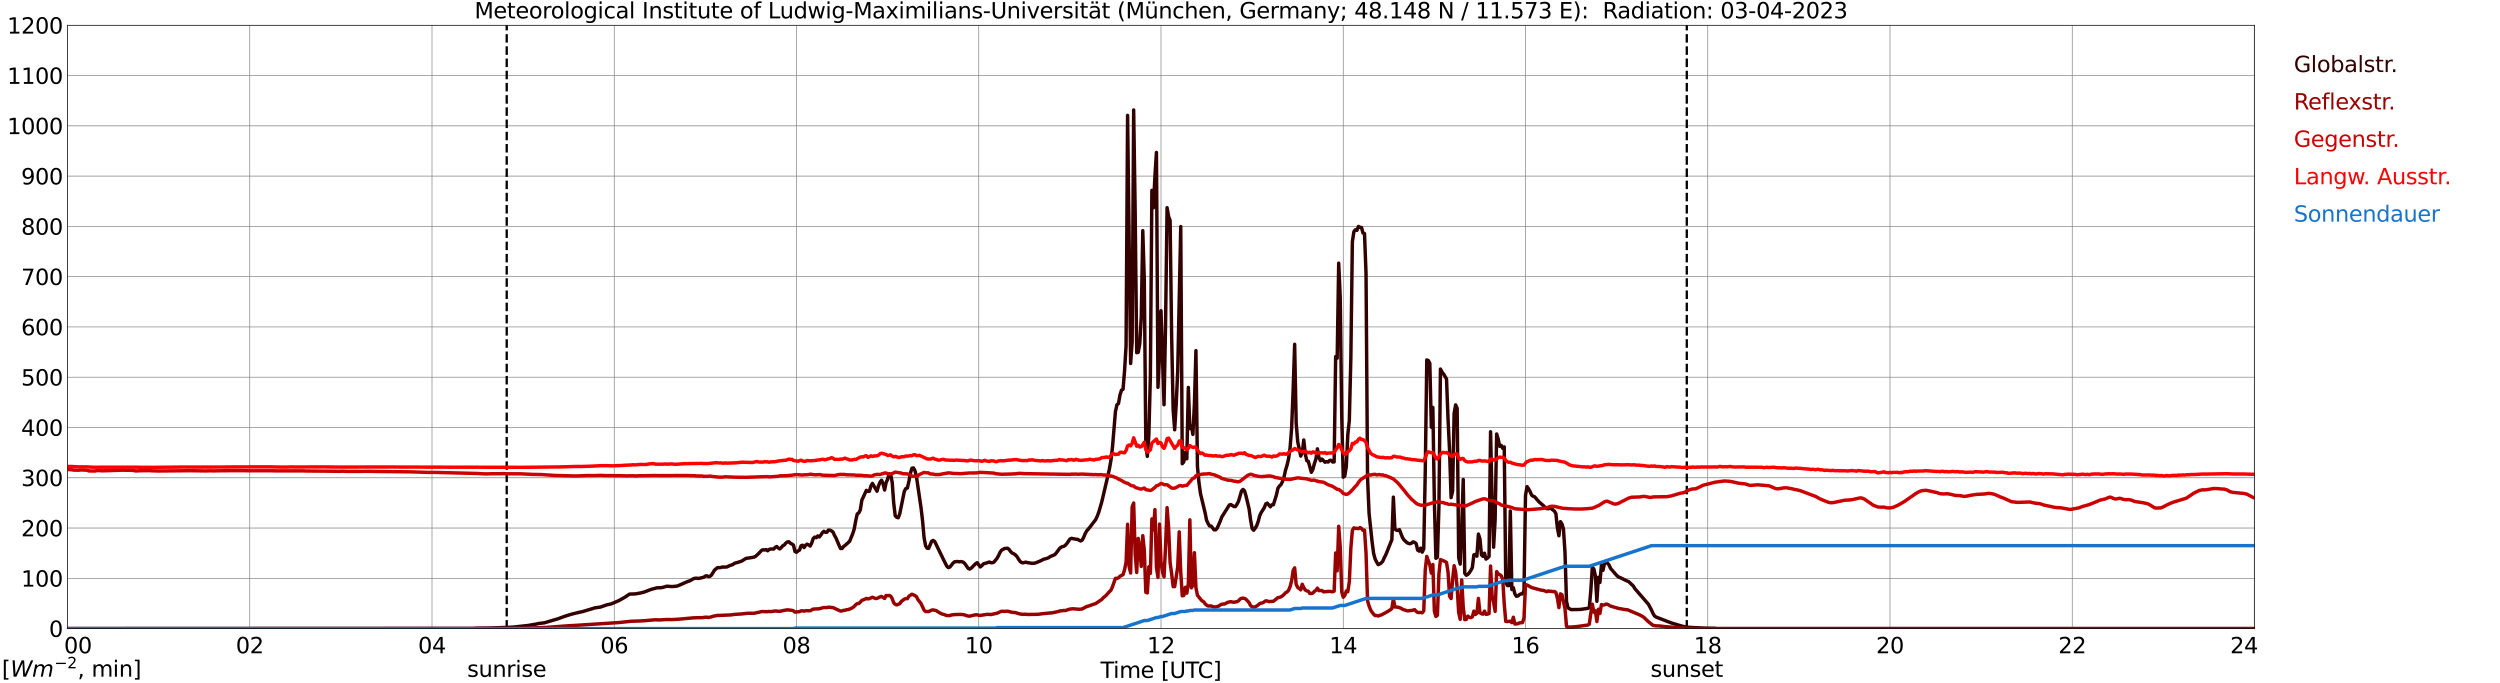 <?xml version="1.0" encoding="utf-8" standalone="no"?>
<!DOCTYPE svg PUBLIC "-//W3C//DTD SVG 1.1//EN"
  "http://www.w3.org/Graphics/SVG/1.1/DTD/svg11.dtd">
<svg xmlns:xlink="http://www.w3.org/1999/xlink" width="1085.4pt" height="296.64pt" viewBox="0 0 1085.4 296.64" xmlns="http://www.w3.org/2000/svg" version="1.1">
 <defs>
  <style type="text/css">*{stroke-linejoin: round; stroke-linecap: butt}</style>
 </defs>
 <g id="figure_1">
  <g id="patch_1">
   <path d="M 0 296.64 
L 1085.4 296.64 
L 1085.4 0 
L 0 0 
z
" style="fill: #ffffff"/>
  </g>
  <g id="axes_1">
   <g id="patch_2">
    <path d="M 29.306 272.909 
L 978.814 272.909 
L 978.814 10.976 
L 29.306 10.976 
z
" style="fill: #ffffff"/>
   </g>
   <g id="patch_3">
    <path d="M 978.814 272.909 
L 978.814 272.909 
L 978.814 10.976 
L 978.814 10.976 
z
" clip-path="url(#p0a572404a8)" style="fill: #d3d3d3; opacity: 0.25; stroke: #d3d3d3; stroke-linejoin: miter"/>
   </g>
   <g id="matplotlib.axis_1">
    <g id="xtick_1">
     <g id="line2d_1">
      <path d="M 29.306 272.909 
L 29.306 10.976 
" clip-path="url(#p0a572404a8)" style="fill: none; stroke: #808080; stroke-width: 0.3; stroke-linecap: square"/>
     </g>
     <g id="line2d_2"/>
     <g id="text_1">
      <!--    00 -->
      <g transform="translate(18.733 283.627) scale(0.095 -0.095)">
       <defs>
        <path id="DejaVuSans-20" transform="scale(0.016)"/>
        <path id="DejaVuSans-30" d="M 2034 4250 
Q 1547 4250 1301 3770 
Q 1056 3291 1056 2328 
Q 1056 1369 1301 889 
Q 1547 409 2034 409 
Q 2525 409 2770 889 
Q 3016 1369 3016 2328 
Q 3016 3291 2770 3770 
Q 2525 4250 2034 4250 
z
M 2034 4750 
Q 2819 4750 3233 4129 
Q 3647 3509 3647 2328 
Q 3647 1150 3233 529 
Q 2819 -91 2034 -91 
Q 1250 -91 836 529 
Q 422 1150 422 2328 
Q 422 3509 836 4129 
Q 1250 4750 2034 4750 
z
" transform="scale(0.016)"/>
       </defs>
       <use xlink:href="#DejaVuSans-20"/>
       <use xlink:href="#DejaVuSans-20" transform="translate(31.787 0)"/>
       <use xlink:href="#DejaVuSans-20" transform="translate(63.574 0)"/>
       <use xlink:href="#DejaVuSans-30" transform="translate(95.361 0)"/>
       <use xlink:href="#DejaVuSans-30" transform="translate(158.984 0)"/>
      </g>
     </g>
    </g>
    <g id="xtick_2">
     <g id="line2d_3">
      <path d="M 108.431 272.909 
L 108.431 10.976 
" clip-path="url(#p0a572404a8)" style="fill: none; stroke: #808080; stroke-width: 0.3; stroke-linecap: square"/>
     </g>
     <g id="line2d_4"/>
     <g id="text_2">
      <!-- 02 -->
      <g transform="translate(102.387 283.627) scale(0.095 -0.095)">
       <defs>
        <path id="DejaVuSans-32" d="M 1228 531 
L 3431 531 
L 3431 0 
L 469 0 
L 469 531 
Q 828 903 1448 1529 
Q 2069 2156 2228 2338 
Q 2531 2678 2651 2914 
Q 2772 3150 2772 3378 
Q 2772 3750 2511 3984 
Q 2250 4219 1831 4219 
Q 1534 4219 1204 4116 
Q 875 4013 500 3803 
L 500 4441 
Q 881 4594 1212 4672 
Q 1544 4750 1819 4750 
Q 2544 4750 2975 4387 
Q 3406 4025 3406 3419 
Q 3406 3131 3298 2873 
Q 3191 2616 2906 2266 
Q 2828 2175 2409 1742 
Q 1991 1309 1228 531 
z
" transform="scale(0.016)"/>
       </defs>
       <use xlink:href="#DejaVuSans-30"/>
       <use xlink:href="#DejaVuSans-32" transform="translate(63.623 0)"/>
      </g>
     </g>
    </g>
    <g id="xtick_3">
     <g id="line2d_5">
      <path d="M 187.557 272.909 
L 187.557 10.976 
" clip-path="url(#p0a572404a8)" style="fill: none; stroke: #808080; stroke-width: 0.3; stroke-linecap: square"/>
     </g>
     <g id="line2d_6"/>
     <g id="text_3">
      <!-- 04 -->
      <g transform="translate(181.513 283.627) scale(0.095 -0.095)">
       <defs>
        <path id="DejaVuSans-34" d="M 2419 4116 
L 825 1625 
L 2419 1625 
L 2419 4116 
z
M 2253 4666 
L 3047 4666 
L 3047 1625 
L 3713 1625 
L 3713 1100 
L 3047 1100 
L 3047 0 
L 2419 0 
L 2419 1100 
L 313 1100 
L 313 1709 
L 2253 4666 
z
" transform="scale(0.016)"/>
       </defs>
       <use xlink:href="#DejaVuSans-30"/>
       <use xlink:href="#DejaVuSans-34" transform="translate(63.623 0)"/>
      </g>
     </g>
    </g>
    <g id="xtick_4">
     <g id="line2d_7">
      <path d="M 266.683 272.909 
L 266.683 10.976 
" clip-path="url(#p0a572404a8)" style="fill: none; stroke: #808080; stroke-width: 0.3; stroke-linecap: square"/>
     </g>
     <g id="line2d_8"/>
     <g id="text_4">
      <!-- 06 -->
      <g transform="translate(260.638 283.627) scale(0.095 -0.095)">
       <defs>
        <path id="DejaVuSans-36" d="M 2113 2584 
Q 1688 2584 1439 2293 
Q 1191 2003 1191 1497 
Q 1191 994 1439 701 
Q 1688 409 2113 409 
Q 2538 409 2786 701 
Q 3034 994 3034 1497 
Q 3034 2003 2786 2293 
Q 2538 2584 2113 2584 
z
M 3366 4563 
L 3366 3988 
Q 3128 4100 2886 4159 
Q 2644 4219 2406 4219 
Q 1781 4219 1451 3797 
Q 1122 3375 1075 2522 
Q 1259 2794 1537 2939 
Q 1816 3084 2150 3084 
Q 2853 3084 3261 2657 
Q 3669 2231 3669 1497 
Q 3669 778 3244 343 
Q 2819 -91 2113 -91 
Q 1303 -91 875 529 
Q 447 1150 447 2328 
Q 447 3434 972 4092 
Q 1497 4750 2381 4750 
Q 2619 4750 2861 4703 
Q 3103 4656 3366 4563 
z
" transform="scale(0.016)"/>
       </defs>
       <use xlink:href="#DejaVuSans-30"/>
       <use xlink:href="#DejaVuSans-36" transform="translate(63.623 0)"/>
      </g>
     </g>
    </g>
    <g id="xtick_5">
     <g id="line2d_9">
      <path d="M 345.808 272.909 
L 345.808 10.976 
" clip-path="url(#p0a572404a8)" style="fill: none; stroke: #808080; stroke-width: 0.3; stroke-linecap: square"/>
     </g>
     <g id="line2d_10"/>
     <g id="text_5">
      <!-- 08 -->
      <g transform="translate(339.764 283.627) scale(0.095 -0.095)">
       <defs>
        <path id="DejaVuSans-38" d="M 2034 2216 
Q 1584 2216 1326 1975 
Q 1069 1734 1069 1313 
Q 1069 891 1326 650 
Q 1584 409 2034 409 
Q 2484 409 2743 651 
Q 3003 894 3003 1313 
Q 3003 1734 2745 1975 
Q 2488 2216 2034 2216 
z
M 1403 2484 
Q 997 2584 770 2862 
Q 544 3141 544 3541 
Q 544 4100 942 4425 
Q 1341 4750 2034 4750 
Q 2731 4750 3128 4425 
Q 3525 4100 3525 3541 
Q 3525 3141 3298 2862 
Q 3072 2584 2669 2484 
Q 3125 2378 3379 2068 
Q 3634 1759 3634 1313 
Q 3634 634 3220 271 
Q 2806 -91 2034 -91 
Q 1263 -91 848 271 
Q 434 634 434 1313 
Q 434 1759 690 2068 
Q 947 2378 1403 2484 
z
M 1172 3481 
Q 1172 3119 1398 2916 
Q 1625 2713 2034 2713 
Q 2441 2713 2670 2916 
Q 2900 3119 2900 3481 
Q 2900 3844 2670 4047 
Q 2441 4250 2034 4250 
Q 1625 4250 1398 4047 
Q 1172 3844 1172 3481 
z
" transform="scale(0.016)"/>
       </defs>
       <use xlink:href="#DejaVuSans-30"/>
       <use xlink:href="#DejaVuSans-38" transform="translate(63.623 0)"/>
      </g>
     </g>
    </g>
    <g id="xtick_6">
     <g id="line2d_11">
      <path d="M 424.934 272.909 
L 424.934 10.976 
" clip-path="url(#p0a572404a8)" style="fill: none; stroke: #808080; stroke-width: 0.3; stroke-linecap: square"/>
     </g>
     <g id="line2d_12"/>
     <g id="text_6">
      <!-- 10 -->
      <g transform="translate(418.89 283.627) scale(0.095 -0.095)">
       <defs>
        <path id="DejaVuSans-31" d="M 794 531 
L 1825 531 
L 1825 4091 
L 703 3866 
L 703 4441 
L 1819 4666 
L 2450 4666 
L 2450 531 
L 3481 531 
L 3481 0 
L 794 0 
L 794 531 
z
" transform="scale(0.016)"/>
       </defs>
       <use xlink:href="#DejaVuSans-31"/>
       <use xlink:href="#DejaVuSans-30" transform="translate(63.623 0)"/>
      </g>
     </g>
    </g>
    <g id="xtick_7">
     <g id="line2d_13">
      <path d="M 504.06 272.909 
L 504.06 10.976 
" clip-path="url(#p0a572404a8)" style="fill: none; stroke: #808080; stroke-width: 0.3; stroke-linecap: square"/>
     </g>
     <g id="line2d_14"/>
     <g id="text_7">
      <!-- 12 -->
      <g transform="translate(498.015 283.627) scale(0.095 -0.095)">
       <use xlink:href="#DejaVuSans-31"/>
       <use xlink:href="#DejaVuSans-32" transform="translate(63.623 0)"/>
      </g>
     </g>
    </g>
    <g id="xtick_8">
     <g id="line2d_15">
      <path d="M 583.185 272.909 
L 583.185 10.976 
" clip-path="url(#p0a572404a8)" style="fill: none; stroke: #808080; stroke-width: 0.3; stroke-linecap: square"/>
     </g>
     <g id="line2d_16"/>
     <g id="text_8">
      <!-- 14 -->
      <g transform="translate(577.141 283.627) scale(0.095 -0.095)">
       <use xlink:href="#DejaVuSans-31"/>
       <use xlink:href="#DejaVuSans-34" transform="translate(63.623 0)"/>
      </g>
     </g>
    </g>
    <g id="xtick_9">
     <g id="line2d_17">
      <path d="M 662.311 272.909 
L 662.311 10.976 
" clip-path="url(#p0a572404a8)" style="fill: none; stroke: #808080; stroke-width: 0.3; stroke-linecap: square"/>
     </g>
     <g id="line2d_18"/>
     <g id="text_9">
      <!-- 16 -->
      <g transform="translate(656.267 283.627) scale(0.095 -0.095)">
       <use xlink:href="#DejaVuSans-31"/>
       <use xlink:href="#DejaVuSans-36" transform="translate(63.623 0)"/>
      </g>
     </g>
    </g>
    <g id="xtick_10">
     <g id="line2d_19">
      <path d="M 741.437 272.909 
L 741.437 10.976 
" clip-path="url(#p0a572404a8)" style="fill: none; stroke: #808080; stroke-width: 0.3; stroke-linecap: square"/>
     </g>
     <g id="line2d_20"/>
     <g id="text_10">
      <!-- 18 -->
      <g transform="translate(735.392 283.627) scale(0.095 -0.095)">
       <use xlink:href="#DejaVuSans-31"/>
       <use xlink:href="#DejaVuSans-38" transform="translate(63.623 0)"/>
      </g>
     </g>
    </g>
    <g id="xtick_11">
     <g id="line2d_21">
      <path d="M 820.562 272.909 
L 820.562 10.976 
" clip-path="url(#p0a572404a8)" style="fill: none; stroke: #808080; stroke-width: 0.3; stroke-linecap: square"/>
     </g>
     <g id="line2d_22"/>
     <g id="text_11">
      <!-- 20 -->
      <g transform="translate(814.518 283.627) scale(0.095 -0.095)">
       <use xlink:href="#DejaVuSans-32"/>
       <use xlink:href="#DejaVuSans-30" transform="translate(63.623 0)"/>
      </g>
     </g>
    </g>
    <g id="xtick_12">
     <g id="line2d_23">
      <path d="M 899.688 272.909 
L 899.688 10.976 
" clip-path="url(#p0a572404a8)" style="fill: none; stroke: #808080; stroke-width: 0.3; stroke-linecap: square"/>
     </g>
     <g id="line2d_24"/>
     <g id="text_12">
      <!-- 22 -->
      <g transform="translate(893.644 283.627) scale(0.095 -0.095)">
       <use xlink:href="#DejaVuSans-32"/>
       <use xlink:href="#DejaVuSans-32" transform="translate(63.623 0)"/>
      </g>
     </g>
    </g>
    <g id="xtick_13">
     <g id="line2d_25">
      <path d="M 978.814 272.909 
L 978.814 10.976 
" clip-path="url(#p0a572404a8)" style="fill: none; stroke: #808080; stroke-width: 0.3; stroke-linecap: square"/>
     </g>
     <g id="line2d_26"/>
     <g id="text_13">
      <!-- 24    -->
      <g transform="translate(968.241 283.627) scale(0.095 -0.095)">
       <use xlink:href="#DejaVuSans-32"/>
       <use xlink:href="#DejaVuSans-34" transform="translate(63.623 0)"/>
       <use xlink:href="#DejaVuSans-20" transform="translate(127.246 0)"/>
       <use xlink:href="#DejaVuSans-20" transform="translate(159.033 0)"/>
       <use xlink:href="#DejaVuSans-20" transform="translate(190.82 0)"/>
      </g>
     </g>
    </g>
    <g id="text_14">
     <!-- Time [UTC] -->
     <g transform="translate(477.806 294.322) scale(0.095 -0.095)">
      <defs>
       <path id="DejaVuSans-54" d="M -19 4666 
L 3928 4666 
L 3928 4134 
L 2272 4134 
L 2272 0 
L 1638 0 
L 1638 4134 
L -19 4134 
L -19 4666 
z
" transform="scale(0.016)"/>
       <path id="DejaVuSans-69" d="M 603 3500 
L 1178 3500 
L 1178 0 
L 603 0 
L 603 3500 
z
M 603 4863 
L 1178 4863 
L 1178 4134 
L 603 4134 
L 603 4863 
z
" transform="scale(0.016)"/>
       <path id="DejaVuSans-6d" d="M 3328 2828 
Q 3544 3216 3844 3400 
Q 4144 3584 4550 3584 
Q 5097 3584 5394 3201 
Q 5691 2819 5691 2113 
L 5691 0 
L 5113 0 
L 5113 2094 
Q 5113 2597 4934 2840 
Q 4756 3084 4391 3084 
Q 3944 3084 3684 2787 
Q 3425 2491 3425 1978 
L 3425 0 
L 2847 0 
L 2847 2094 
Q 2847 2600 2669 2842 
Q 2491 3084 2119 3084 
Q 1678 3084 1418 2786 
Q 1159 2488 1159 1978 
L 1159 0 
L 581 0 
L 581 3500 
L 1159 3500 
L 1159 2956 
Q 1356 3278 1631 3431 
Q 1906 3584 2284 3584 
Q 2666 3584 2933 3390 
Q 3200 3197 3328 2828 
z
" transform="scale(0.016)"/>
       <path id="DejaVuSans-65" d="M 3597 1894 
L 3597 1613 
L 953 1613 
Q 991 1019 1311 708 
Q 1631 397 2203 397 
Q 2534 397 2845 478 
Q 3156 559 3463 722 
L 3463 178 
Q 3153 47 2828 -22 
Q 2503 -91 2169 -91 
Q 1331 -91 842 396 
Q 353 884 353 1716 
Q 353 2575 817 3079 
Q 1281 3584 2069 3584 
Q 2775 3584 3186 3129 
Q 3597 2675 3597 1894 
z
M 3022 2063 
Q 3016 2534 2758 2815 
Q 2500 3097 2075 3097 
Q 1594 3097 1305 2825 
Q 1016 2553 972 2059 
L 3022 2063 
z
" transform="scale(0.016)"/>
       <path id="DejaVuSans-5b" d="M 550 4863 
L 1875 4863 
L 1875 4416 
L 1125 4416 
L 1125 -397 
L 1875 -397 
L 1875 -844 
L 550 -844 
L 550 4863 
z
" transform="scale(0.016)"/>
       <path id="DejaVuSans-55" d="M 556 4666 
L 1191 4666 
L 1191 1831 
Q 1191 1081 1462 751 
Q 1734 422 2344 422 
Q 2950 422 3222 751 
Q 3494 1081 3494 1831 
L 3494 4666 
L 4128 4666 
L 4128 1753 
Q 4128 841 3676 375 
Q 3225 -91 2344 -91 
Q 1459 -91 1007 375 
Q 556 841 556 1753 
L 556 4666 
z
" transform="scale(0.016)"/>
       <path id="DejaVuSans-43" d="M 4122 4306 
L 4122 3641 
Q 3803 3938 3442 4084 
Q 3081 4231 2675 4231 
Q 1875 4231 1450 3742 
Q 1025 3253 1025 2328 
Q 1025 1406 1450 917 
Q 1875 428 2675 428 
Q 3081 428 3442 575 
Q 3803 722 4122 1019 
L 4122 359 
Q 3791 134 3420 21 
Q 3050 -91 2638 -91 
Q 1578 -91 968 557 
Q 359 1206 359 2328 
Q 359 3453 968 4101 
Q 1578 4750 2638 4750 
Q 3056 4750 3426 4639 
Q 3797 4528 4122 4306 
z
" transform="scale(0.016)"/>
       <path id="DejaVuSans-5d" d="M 1947 4863 
L 1947 -844 
L 622 -844 
L 622 -397 
L 1369 -397 
L 1369 4416 
L 622 4416 
L 622 4863 
L 1947 4863 
z
" transform="scale(0.016)"/>
      </defs>
      <use xlink:href="#DejaVuSans-54"/>
      <use xlink:href="#DejaVuSans-69" transform="translate(57.959 0)"/>
      <use xlink:href="#DejaVuSans-6d" transform="translate(85.742 0)"/>
      <use xlink:href="#DejaVuSans-65" transform="translate(183.154 0)"/>
      <use xlink:href="#DejaVuSans-20" transform="translate(244.678 0)"/>
      <use xlink:href="#DejaVuSans-5b" transform="translate(276.465 0)"/>
      <use xlink:href="#DejaVuSans-55" transform="translate(315.479 0)"/>
      <use xlink:href="#DejaVuSans-54" transform="translate(388.672 0)"/>
      <use xlink:href="#DejaVuSans-43" transform="translate(443.881 0)"/>
      <use xlink:href="#DejaVuSans-5d" transform="translate(513.705 0)"/>
     </g>
    </g>
   </g>
   <g id="matplotlib.axis_2">
    <g id="ytick_1">
     <g id="line2d_27">
      <path d="M 29.306 272.909 
L 978.814 272.909 
" clip-path="url(#p0a572404a8)" style="fill: none; stroke: #808080; stroke-width: 0.3; stroke-linecap: square"/>
     </g>
     <g id="line2d_28"/>
     <g id="text_15">
      <!-- 0 -->
      <g transform="translate(21.261 276.518) scale(0.095 -0.095)">
       <use xlink:href="#DejaVuSans-30"/>
      </g>
     </g>
    </g>
    <g id="ytick_2">
     <g id="line2d_29">
      <path d="M 29.306 251.081 
L 978.814 251.081 
" clip-path="url(#p0a572404a8)" style="fill: none; stroke: #808080; stroke-width: 0.3; stroke-linecap: square"/>
     </g>
     <g id="line2d_30"/>
     <g id="text_16">
      <!-- 100 -->
      <g transform="translate(9.173 254.69) scale(0.095 -0.095)">
       <use xlink:href="#DejaVuSans-31"/>
       <use xlink:href="#DejaVuSans-30" transform="translate(63.623 0)"/>
       <use xlink:href="#DejaVuSans-30" transform="translate(127.246 0)"/>
      </g>
     </g>
    </g>
    <g id="ytick_3">
     <g id="line2d_31">
      <path d="M 29.306 229.253 
L 978.814 229.253 
" clip-path="url(#p0a572404a8)" style="fill: none; stroke: #808080; stroke-width: 0.3; stroke-linecap: square"/>
     </g>
     <g id="line2d_32"/>
     <g id="text_17">
      <!-- 200 -->
      <g transform="translate(9.173 232.863) scale(0.095 -0.095)">
       <use xlink:href="#DejaVuSans-32"/>
       <use xlink:href="#DejaVuSans-30" transform="translate(63.623 0)"/>
       <use xlink:href="#DejaVuSans-30" transform="translate(127.246 0)"/>
      </g>
     </g>
    </g>
    <g id="ytick_4">
     <g id="line2d_33">
      <path d="M 29.306 207.426 
L 978.814 207.426 
" clip-path="url(#p0a572404a8)" style="fill: none; stroke: #808080; stroke-width: 0.3; stroke-linecap: square"/>
     </g>
     <g id="line2d_34"/>
     <g id="text_18">
      <!-- 300 -->
      <g transform="translate(9.173 211.035) scale(0.095 -0.095)">
       <defs>
        <path id="DejaVuSans-33" d="M 2597 2516 
Q 3050 2419 3304 2112 
Q 3559 1806 3559 1356 
Q 3559 666 3084 287 
Q 2609 -91 1734 -91 
Q 1441 -91 1130 -33 
Q 819 25 488 141 
L 488 750 
Q 750 597 1062 519 
Q 1375 441 1716 441 
Q 2309 441 2620 675 
Q 2931 909 2931 1356 
Q 2931 1769 2642 2001 
Q 2353 2234 1838 2234 
L 1294 2234 
L 1294 2753 
L 1863 2753 
Q 2328 2753 2575 2939 
Q 2822 3125 2822 3475 
Q 2822 3834 2567 4026 
Q 2313 4219 1838 4219 
Q 1578 4219 1281 4162 
Q 984 4106 628 3988 
L 628 4550 
Q 988 4650 1302 4700 
Q 1616 4750 1894 4750 
Q 2613 4750 3031 4423 
Q 3450 4097 3450 3541 
Q 3450 3153 3228 2886 
Q 3006 2619 2597 2516 
z
" transform="scale(0.016)"/>
       </defs>
       <use xlink:href="#DejaVuSans-33"/>
       <use xlink:href="#DejaVuSans-30" transform="translate(63.623 0)"/>
       <use xlink:href="#DejaVuSans-30" transform="translate(127.246 0)"/>
      </g>
     </g>
    </g>
    <g id="ytick_5">
     <g id="line2d_35">
      <path d="M 29.306 185.598 
L 978.814 185.598 
" clip-path="url(#p0a572404a8)" style="fill: none; stroke: #808080; stroke-width: 0.3; stroke-linecap: square"/>
     </g>
     <g id="line2d_36"/>
     <g id="text_19">
      <!-- 400 -->
      <g transform="translate(9.173 189.207) scale(0.095 -0.095)">
       <use xlink:href="#DejaVuSans-34"/>
       <use xlink:href="#DejaVuSans-30" transform="translate(63.623 0)"/>
       <use xlink:href="#DejaVuSans-30" transform="translate(127.246 0)"/>
      </g>
     </g>
    </g>
    <g id="ytick_6">
     <g id="line2d_37">
      <path d="M 29.306 163.77 
L 978.814 163.77 
" clip-path="url(#p0a572404a8)" style="fill: none; stroke: #808080; stroke-width: 0.3; stroke-linecap: square"/>
     </g>
     <g id="line2d_38"/>
     <g id="text_20">
      <!-- 500 -->
      <g transform="translate(9.173 167.379) scale(0.095 -0.095)">
       <defs>
        <path id="DejaVuSans-35" d="M 691 4666 
L 3169 4666 
L 3169 4134 
L 1269 4134 
L 1269 2991 
Q 1406 3038 1543 3061 
Q 1681 3084 1819 3084 
Q 2600 3084 3056 2656 
Q 3513 2228 3513 1497 
Q 3513 744 3044 326 
Q 2575 -91 1722 -91 
Q 1428 -91 1123 -41 
Q 819 9 494 109 
L 494 744 
Q 775 591 1075 516 
Q 1375 441 1709 441 
Q 2250 441 2565 725 
Q 2881 1009 2881 1497 
Q 2881 1984 2565 2268 
Q 2250 2553 1709 2553 
Q 1456 2553 1204 2497 
Q 953 2441 691 2322 
L 691 4666 
z
" transform="scale(0.016)"/>
       </defs>
       <use xlink:href="#DejaVuSans-35"/>
       <use xlink:href="#DejaVuSans-30" transform="translate(63.623 0)"/>
       <use xlink:href="#DejaVuSans-30" transform="translate(127.246 0)"/>
      </g>
     </g>
    </g>
    <g id="ytick_7">
     <g id="line2d_39">
      <path d="M 29.306 141.942 
L 978.814 141.942 
" clip-path="url(#p0a572404a8)" style="fill: none; stroke: #808080; stroke-width: 0.3; stroke-linecap: square"/>
     </g>
     <g id="line2d_40"/>
     <g id="text_21">
      <!-- 600 -->
      <g transform="translate(9.173 145.551) scale(0.095 -0.095)">
       <use xlink:href="#DejaVuSans-36"/>
       <use xlink:href="#DejaVuSans-30" transform="translate(63.623 0)"/>
       <use xlink:href="#DejaVuSans-30" transform="translate(127.246 0)"/>
      </g>
     </g>
    </g>
    <g id="ytick_8">
     <g id="line2d_41">
      <path d="M 29.306 120.114 
L 978.814 120.114 
" clip-path="url(#p0a572404a8)" style="fill: none; stroke: #808080; stroke-width: 0.3; stroke-linecap: square"/>
     </g>
     <g id="line2d_42"/>
     <g id="text_22">
      <!-- 700 -->
      <g transform="translate(9.173 123.724) scale(0.095 -0.095)">
       <defs>
        <path id="DejaVuSans-37" d="M 525 4666 
L 3525 4666 
L 3525 4397 
L 1831 0 
L 1172 0 
L 2766 4134 
L 525 4134 
L 525 4666 
z
" transform="scale(0.016)"/>
       </defs>
       <use xlink:href="#DejaVuSans-37"/>
       <use xlink:href="#DejaVuSans-30" transform="translate(63.623 0)"/>
       <use xlink:href="#DejaVuSans-30" transform="translate(127.246 0)"/>
      </g>
     </g>
    </g>
    <g id="ytick_9">
     <g id="line2d_43">
      <path d="M 29.306 98.287 
L 978.814 98.287 
" clip-path="url(#p0a572404a8)" style="fill: none; stroke: #808080; stroke-width: 0.3; stroke-linecap: square"/>
     </g>
     <g id="line2d_44"/>
     <g id="text_23">
      <!-- 800 -->
      <g transform="translate(9.173 101.896) scale(0.095 -0.095)">
       <use xlink:href="#DejaVuSans-38"/>
       <use xlink:href="#DejaVuSans-30" transform="translate(63.623 0)"/>
       <use xlink:href="#DejaVuSans-30" transform="translate(127.246 0)"/>
      </g>
     </g>
    </g>
    <g id="ytick_10">
     <g id="line2d_45">
      <path d="M 29.306 76.459 
L 978.814 76.459 
" clip-path="url(#p0a572404a8)" style="fill: none; stroke: #808080; stroke-width: 0.3; stroke-linecap: square"/>
     </g>
     <g id="line2d_46"/>
     <g id="text_24">
      <!-- 900 -->
      <g transform="translate(9.173 80.068) scale(0.095 -0.095)">
       <defs>
        <path id="DejaVuSans-39" d="M 703 97 
L 703 672 
Q 941 559 1184 500 
Q 1428 441 1663 441 
Q 2288 441 2617 861 
Q 2947 1281 2994 2138 
Q 2813 1869 2534 1725 
Q 2256 1581 1919 1581 
Q 1219 1581 811 2004 
Q 403 2428 403 3163 
Q 403 3881 828 4315 
Q 1253 4750 1959 4750 
Q 2769 4750 3195 4129 
Q 3622 3509 3622 2328 
Q 3622 1225 3098 567 
Q 2575 -91 1691 -91 
Q 1453 -91 1209 -44 
Q 966 3 703 97 
z
M 1959 2075 
Q 2384 2075 2632 2365 
Q 2881 2656 2881 3163 
Q 2881 3666 2632 3958 
Q 2384 4250 1959 4250 
Q 1534 4250 1286 3958 
Q 1038 3666 1038 3163 
Q 1038 2656 1286 2365 
Q 1534 2075 1959 2075 
z
" transform="scale(0.016)"/>
       </defs>
       <use xlink:href="#DejaVuSans-39"/>
       <use xlink:href="#DejaVuSans-30" transform="translate(63.623 0)"/>
       <use xlink:href="#DejaVuSans-30" transform="translate(127.246 0)"/>
      </g>
     </g>
    </g>
    <g id="ytick_11">
     <g id="line2d_47">
      <path d="M 29.306 54.631 
L 978.814 54.631 
" clip-path="url(#p0a572404a8)" style="fill: none; stroke: #808080; stroke-width: 0.3; stroke-linecap: square"/>
     </g>
     <g id="line2d_48"/>
     <g id="text_25">
      <!-- 1000 -->
      <g transform="translate(3.128 58.24) scale(0.095 -0.095)">
       <use xlink:href="#DejaVuSans-31"/>
       <use xlink:href="#DejaVuSans-30" transform="translate(63.623 0)"/>
       <use xlink:href="#DejaVuSans-30" transform="translate(127.246 0)"/>
       <use xlink:href="#DejaVuSans-30" transform="translate(190.869 0)"/>
      </g>
     </g>
    </g>
    <g id="ytick_12">
     <g id="line2d_49">
      <path d="M 29.306 32.803 
L 978.814 32.803 
" clip-path="url(#p0a572404a8)" style="fill: none; stroke: #808080; stroke-width: 0.3; stroke-linecap: square"/>
     </g>
     <g id="line2d_50"/>
     <g id="text_26">
      <!-- 1100 -->
      <g transform="translate(3.128 36.413) scale(0.095 -0.095)">
       <use xlink:href="#DejaVuSans-31"/>
       <use xlink:href="#DejaVuSans-31" transform="translate(63.623 0)"/>
       <use xlink:href="#DejaVuSans-30" transform="translate(127.246 0)"/>
       <use xlink:href="#DejaVuSans-30" transform="translate(190.869 0)"/>
      </g>
     </g>
    </g>
    <g id="ytick_13">
     <g id="line2d_51">
      <path d="M 29.306 10.976 
L 978.814 10.976 
" clip-path="url(#p0a572404a8)" style="fill: none; stroke: #808080; stroke-width: 0.3; stroke-linecap: square"/>
     </g>
     <g id="line2d_52"/>
     <g id="text_27">
      <!-- 1200 -->
      <g transform="translate(3.128 14.585) scale(0.095 -0.095)">
       <use xlink:href="#DejaVuSans-31"/>
       <use xlink:href="#DejaVuSans-32" transform="translate(63.623 0)"/>
       <use xlink:href="#DejaVuSans-30" transform="translate(127.246 0)"/>
       <use xlink:href="#DejaVuSans-30" transform="translate(190.869 0)"/>
      </g>
     </g>
    </g>
   </g>
   <g id="line2d_53">
    <path d="M 219.999 272.909 
L 219.999 10.976 
" clip-path="url(#p0a572404a8)" style="fill: none; stroke-dasharray: 3.7,1.6; stroke-dashoffset: 0; stroke: #000000"/>
   </g>
   <g id="line2d_54">
    <path d="M 732.337 272.909 
L 732.337 10.976 
" clip-path="url(#p0a572404a8)" style="fill: none; stroke-dasharray: 3.7,1.6; stroke-dashoffset: 0; stroke: #000000"/>
   </g>
   <g id="line2d_55">
    <path d="M 29.306 272.909 
L 205.36 272.909 
L 206.679 272.771 
L 212.614 272.669 
L 222.504 272.285 
L 229.098 271.575 
L 233.054 270.907 
L 233.714 270.724 
L 236.351 270.401 
L 238.329 269.811 
L 242.286 268.637 
L 244.923 267.664 
L 246.901 267.035 
L 248.22 266.629 
L 249.539 266.306 
L 251.517 265.819 
L 252.836 265.555 
L 257.451 264.178 
L 258.111 263.935 
L 260.748 263.549 
L 263.386 262.617 
L 265.364 262.191 
L 268.661 260.773 
L 271.298 259.293 
L 273.277 257.935 
L 275.914 257.835 
L 278.552 257.348 
L 279.87 256.983 
L 282.508 255.949 
L 285.145 255.22 
L 287.124 255.158 
L 288.442 254.835 
L 289.102 254.591 
L 289.761 254.51 
L 291.739 254.672 
L 293.717 254.491 
L 294.377 254.307 
L 298.333 252.565 
L 299.652 252.098 
L 300.971 251.308 
L 301.63 251.085 
L 302.289 251.024 
L 302.949 251.125 
L 303.608 251.085 
L 305.586 250.599 
L 306.246 250.092 
L 306.905 249.99 
L 307.564 250.315 
L 308.224 250.214 
L 308.883 249.686 
L 310.202 247.538 
L 311.521 246.445 
L 312.839 246.445 
L 313.499 246.2 
L 315.477 246.181 
L 316.796 245.572 
L 318.114 245.126 
L 318.774 244.64 
L 319.433 244.376 
L 320.093 244.236 
L 321.411 243.81 
L 322.071 243.566 
L 323.39 242.734 
L 324.049 242.391 
L 325.368 242.228 
L 327.346 241.883 
L 328.005 241.56 
L 329.324 240.364 
L 330.643 238.964 
L 331.302 238.661 
L 331.961 238.803 
L 332.621 238.6 
L 333.28 239.128 
L 333.94 238.539 
L 334.599 238.358 
L 335.918 238.358 
L 336.577 237.629 
L 337.236 237.284 
L 337.896 237.952 
L 338.555 238.316 
L 339.215 237.709 
L 339.874 236.919 
L 340.533 236.594 
L 341.193 235.784 
L 341.852 235.278 
L 342.512 235.217 
L 343.171 235.865 
L 343.83 236.188 
L 344.49 236.694 
L 345.149 239.451 
L 345.808 239.776 
L 346.468 239.189 
L 347.127 238.823 
L 347.787 236.958 
L 348.446 236.716 
L 349.105 237.729 
L 349.765 236.716 
L 350.424 236.269 
L 351.083 236.594 
L 351.743 237.061 
L 352.402 235.804 
L 353.062 233.798 
L 353.721 233.189 
L 354.38 233.453 
L 355.04 232.682 
L 355.699 233.128 
L 356.359 232.338 
L 357.018 231.305 
L 357.677 230.676 
L 358.337 231.102 
L 358.996 231.082 
L 359.655 230.129 
L 360.315 230.17 
L 360.974 230.493 
L 361.634 230.941 
L 362.293 232.418 
L 362.952 233.575 
L 364.271 236.716 
L 364.93 238.135 
L 365.59 238.135 
L 366.249 237.262 
L 366.909 236.797 
L 368.887 234.994 
L 370.206 231.731 
L 370.865 229.683 
L 371.524 226.056 
L 372.184 223.096 
L 372.843 222.712 
L 373.502 221.393 
L 374.162 217.198 
L 376.14 212.902 
L 376.799 213.347 
L 377.459 213.267 
L 378.118 210.977 
L 378.777 209.881 
L 380.756 213.267 
L 381.415 210.977 
L 382.074 209.335 
L 382.734 208.504 
L 383.393 210.084 
L 384.053 212.741 
L 384.712 209.536 
L 385.371 208.078 
L 386.031 205.747 
L 386.69 206.031 
L 387.349 209.355 
L 388.009 218.352 
L 388.668 223.927 
L 389.328 224.595 
L 389.987 224.779 
L 390.646 223.035 
L 392.624 213.267 
L 393.284 212.09 
L 393.943 211.889 
L 394.603 209.01 
L 395.262 205.483 
L 395.921 203.296 
L 396.581 203.154 
L 397.24 204.328 
L 397.899 207.024 
L 399.878 220.503 
L 400.537 226.095 
L 401.196 233.392 
L 401.856 236.978 
L 402.515 238.013 
L 403.175 238.094 
L 404.493 234.972 
L 405.153 234.649 
L 405.812 235.094 
L 409.768 243.243 
L 411.087 245.836 
L 411.746 246.423 
L 412.406 246.181 
L 413.725 244.539 
L 414.384 243.93 
L 415.703 243.769 
L 416.362 243.911 
L 417.022 243.83 
L 417.681 243.891 
L 418.34 244.153 
L 419 244.862 
L 420.318 246.748 
L 420.978 247.071 
L 421.637 246.687 
L 423.615 244.701 
L 424.275 244.317 
L 425.593 246.139 
L 426.253 245.633 
L 426.912 244.843 
L 429.55 244.011 
L 430.209 244.317 
L 430.869 244.317 
L 431.528 244.053 
L 432.847 242.431 
L 433.506 241.256 
L 434.165 239.816 
L 434.825 238.884 
L 436.144 238.135 
L 437.462 238.032 
L 438.122 238.561 
L 438.781 239.473 
L 439.44 240.121 
L 440.1 240.405 
L 440.759 240.85 
L 441.419 241.499 
L 442.737 243.566 
L 443.397 244.153 
L 444.056 244.376 
L 445.375 244.053 
L 446.034 244.275 
L 447.353 244.458 
L 448.012 244.579 
L 449.331 244.478 
L 451.309 243.708 
L 453.287 242.714 
L 453.947 242.614 
L 455.266 242.147 
L 455.925 241.66 
L 457.903 240.831 
L 458.563 240.099 
L 459.881 238.316 
L 460.541 237.648 
L 461.2 237.345 
L 461.859 237.203 
L 462.519 236.736 
L 463.178 236.007 
L 464.497 234.06 
L 465.156 233.717 
L 467.134 234.101 
L 467.794 234.143 
L 469.113 234.852 
L 469.772 234.568 
L 470.431 233.433 
L 471.091 231.811 
L 471.75 230.574 
L 473.069 229.035 
L 475.706 225.569 
L 476.366 224.17 
L 477.025 222.408 
L 478.344 217.888 
L 480.981 206.64 
L 481.641 203.7 
L 482.3 199.971 
L 482.96 194.541 
L 484.278 178.691 
L 484.938 175.732 
L 485.597 175.206 
L 486.256 171.456 
L 486.916 169.408 
L 487.575 169.002 
L 488.235 161.037 
L 488.894 150.115 
L 489.553 50.095 
L 490.872 157.815 
L 491.532 148.331 
L 492.191 47.745 
L 492.85 92.232 
L 493.51 153.133 
L 494.169 152.93 
L 494.828 149.324 
L 495.488 137.649 
L 496.147 100.155 
L 496.807 121.315 
L 497.466 192.938 
L 498.125 198.127 
L 498.785 188.966 
L 499.444 163.349 
L 500.103 82.645 
L 500.763 90.224 
L 501.422 76.483 
L 502.082 66.187 
L 502.741 168.151 
L 503.4 153.823 
L 504.06 134.933 
L 505.379 175.712 
L 506.038 141.076 
L 506.697 90.184 
L 507.357 93.954 
L 508.016 95.779 
L 508.675 145.697 
L 509.335 178.002 
L 509.994 186.595 
L 510.654 175.651 
L 511.313 161.179 
L 512.632 98.372 
L 513.291 201.329 
L 513.95 200.539 
L 514.61 196.363 
L 515.269 199.181 
L 515.929 168.212 
L 516.588 186.047 
L 517.247 184.812 
L 517.907 188.601 
L 518.566 175.367 
L 519.226 152.243 
L 519.885 202.545 
L 520.544 209.536 
L 521.204 214.299 
L 523.182 222.528 
L 523.841 225.833 
L 524.501 227.311 
L 525.16 228.365 
L 525.819 228.387 
L 527.138 230.048 
L 527.797 230.006 
L 528.457 229.277 
L 529.776 226.278 
L 530.435 224.495 
L 533.732 219.245 
L 534.391 219.062 
L 535.71 219.913 
L 536.369 219.935 
L 537.029 218.942 
L 537.688 217.704 
L 539.007 213.206 
L 539.666 212.496 
L 540.326 213.125 
L 540.985 215.375 
L 542.304 220.948 
L 542.963 225.833 
L 543.623 229.461 
L 544.282 230.209 
L 544.941 229.358 
L 545.601 228.245 
L 546.26 226.4 
L 546.919 223.886 
L 547.579 222.489 
L 548.898 220.422 
L 549.557 218.778 
L 550.216 218.455 
L 551.535 220.035 
L 552.195 219.164 
L 552.854 219.123 
L 554.173 214.888 
L 554.832 211.97 
L 555.491 210.997 
L 556.151 210.388 
L 556.81 209.052 
L 557.47 207.126 
L 558.129 204.106 
L 558.788 201.958 
L 559.448 199.181 
L 560.107 194.377 
L 560.766 185.947 
L 561.426 169.408 
L 562.085 149.486 
L 562.745 183.616 
L 563.404 191.723 
L 564.723 198.005 
L 565.382 196.547 
L 566.042 191.033 
L 566.701 197.092 
L 567.36 200.052 
L 568.02 200.297 
L 569.338 205.057 
L 569.998 203.741 
L 570.657 201.268 
L 571.317 199.303 
L 571.976 194.864 
L 572.635 198.653 
L 573.295 200.032 
L 573.954 199.323 
L 575.273 200.681 
L 575.932 200.438 
L 576.592 200.6 
L 577.251 199.891 
L 577.91 199.849 
L 578.57 200.58 
L 579.229 200.539 
L 579.889 154.816 
L 580.548 155.526 
L 581.207 114.26 
L 581.867 129.177 
L 582.526 180.636 
L 583.185 207.185 
L 583.845 206.64 
L 584.504 202.564 
L 585.164 188.682 
L 585.823 182.522 
L 586.482 155.403 
L 587.142 104.938 
L 587.801 100.6 
L 588.46 99.749 
L 589.12 100.013 
L 589.779 98.311 
L 590.439 98.675 
L 591.098 98.778 
L 591.757 101.148 
L 592.417 101.412 
L 593.076 118.739 
L 593.736 207.552 
L 594.395 222.893 
L 595.714 235.297 
L 596.373 240.283 
L 597.032 242.714 
L 597.692 244.053 
L 598.351 245.126 
L 599.011 244.862 
L 599.67 244.397 
L 600.329 243.688 
L 600.989 242.147 
L 601.648 240.89 
L 604.286 234.304 
L 604.945 215.84 
L 605.604 229.723 
L 606.264 230.19 
L 606.923 230.27 
L 607.582 229.967 
L 608.901 233.392 
L 609.561 234.405 
L 610.879 235.62 
L 611.539 235.946 
L 612.198 236.068 
L 612.858 235.804 
L 613.517 235.256 
L 614.176 235.5 
L 614.836 236.026 
L 615.495 238.844 
L 616.154 239.27 
L 616.814 237.971 
L 617.473 239.715 
L 618.133 238.277 
L 618.792 204.573 
L 619.451 156.274 
L 620.111 156.519 
L 620.77 157.774 
L 621.429 185.48 
L 622.089 176.886 
L 622.748 218.252 
L 623.408 242.391 
L 624.067 241.924 
L 624.726 220.097 
L 625.386 160.227 
L 626.045 161.524 
L 626.705 162.294 
L 628.023 164.523 
L 628.683 181.994 
L 629.342 195.654 
L 630.001 216.043 
L 630.661 213.186 
L 631.32 179.501 
L 631.98 175.773 
L 632.639 177.292 
L 633.298 242.147 
L 633.958 244.904 
L 634.617 229.035 
L 635.276 208.159 
L 635.936 248.896 
L 636.595 249.747 
L 637.255 249.402 
L 637.914 248.673 
L 638.573 247.661 
L 639.233 246.423 
L 639.892 240.89 
L 640.552 240.708 
L 641.211 241.479 
L 641.87 231.873 
L 642.53 233.898 
L 643.189 240.89 
L 643.848 241.54 
L 644.508 240.18 
L 645.167 242.734 
L 645.827 242.25 
L 646.486 241.599 
L 647.145 187.447 
L 647.805 217.137 
L 648.464 237.567 
L 649.123 225.63 
L 649.783 188.418 
L 650.442 190.588 
L 651.102 193.77 
L 651.761 193.364 
L 652.42 194.641 
L 653.08 194.032 
L 653.739 252.849 
L 654.399 254.185 
L 655.058 254.268 
L 655.717 221.86 
L 656.377 255.949 
L 657.036 255.158 
L 657.695 257.835 
L 658.355 258.889 
L 659.014 258.767 
L 659.674 258.158 
L 660.333 257.835 
L 660.992 257.835 
L 661.652 256.497 
L 662.311 215.111 
L 662.97 211.28 
L 663.63 212.193 
L 664.289 213.389 
L 664.949 214.908 
L 665.608 215.456 
L 666.267 215.679 
L 667.586 217.22 
L 668.246 217.949 
L 670.224 219.651 
L 670.883 220.4 
L 671.542 220.786 
L 672.202 220.887 
L 672.861 220.644 
L 673.521 220.847 
L 674.839 221.88 
L 675.499 222.973 
L 676.158 229.238 
L 676.817 232.602 
L 677.477 226.481 
L 678.136 227.474 
L 678.796 229.723 
L 679.455 239.796 
L 680.114 261.159 
L 680.774 263.935 
L 682.092 264.664 
L 686.049 264.603 
L 688.686 264.219 
L 689.346 264.136 
L 690.005 263.772 
L 690.664 256.435 
L 691.324 246.22 
L 691.983 247.032 
L 692.643 249.99 
L 693.302 261.076 
L 693.961 250.64 
L 694.621 252.869 
L 695.28 245.329 
L 695.939 247.6 
L 696.599 244.659 
L 697.258 244.317 
L 697.918 244.498 
L 698.577 245.288 
L 699.236 246.768 
L 701.874 249.789 
L 702.533 250.396 
L 703.852 250.983 
L 705.83 251.976 
L 707.149 252.543 
L 709.127 254.449 
L 709.786 255.545 
L 715.721 262.394 
L 717.04 264.929 
L 717.699 266.406 
L 718.358 267.461 
L 719.018 267.906 
L 725.612 270.46 
L 726.93 270.846 
L 728.249 271.25 
L 729.568 271.636 
L 730.887 272.001 
L 733.524 272.385 
L 740.118 272.71 
L 744.734 272.791 
L 745.393 272.909 
L 978.154 272.909 
L 978.154 272.909 
" clip-path="url(#p0a572404a8)" style="fill: none; stroke: #330000; stroke-width: 1.5; stroke-linecap: square"/>
   </g>
   <g id="line2d_56">
    <path d="M 29.306 272.909 
L 226.461 272.806 
L 237.011 272.402 
L 246.901 271.671 
L 249.539 271.529 
L 268.661 270.294 
L 273.936 269.726 
L 277.233 269.626 
L 279.87 269.484 
L 283.827 269.139 
L 284.486 269.078 
L 286.464 269.159 
L 289.102 268.975 
L 290.42 268.975 
L 291.739 268.997 
L 295.036 268.794 
L 298.333 268.491 
L 300.971 268.246 
L 303.608 268.166 
L 304.927 268.166 
L 306.246 267.963 
L 306.905 267.963 
L 307.564 268.085 
L 308.883 267.821 
L 309.543 267.557 
L 311.521 267.192 
L 312.839 267.172 
L 317.455 266.969 
L 318.774 266.747 
L 322.071 266.544 
L 324.708 266.24 
L 327.346 266.26 
L 329.983 265.693 
L 330.643 265.511 
L 333.28 265.572 
L 333.94 265.45 
L 334.599 265.551 
L 336.577 265.267 
L 338.555 265.431 
L 339.874 265.105 
L 341.852 264.76 
L 343.83 264.983 
L 344.49 265.206 
L 345.149 265.754 
L 347.127 265.551 
L 347.787 265.206 
L 348.446 265.166 
L 349.105 265.348 
L 349.765 265.125 
L 351.743 265.166 
L 353.062 264.437 
L 355.699 264.296 
L 357.677 263.748 
L 358.996 263.787 
L 359.655 263.606 
L 361.634 263.787 
L 363.612 264.699 
L 364.93 265.308 
L 365.59 265.228 
L 366.249 264.983 
L 366.909 264.944 
L 367.568 264.721 
L 368.227 264.66 
L 369.546 264.154 
L 370.206 263.787 
L 370.865 263.261 
L 371.524 262.552 
L 372.184 262.045 
L 372.843 262.025 
L 373.502 261.436 
L 374.162 260.668 
L 375.481 260.159 
L 376.14 259.795 
L 376.799 260.017 
L 377.459 259.897 
L 378.777 259.288 
L 380.096 259.836 
L 380.756 259.817 
L 382.074 259.146 
L 382.734 258.965 
L 384.053 259.817 
L 384.712 258.518 
L 385.371 258.62 
L 386.031 258.518 
L 386.69 258.782 
L 387.349 259.875 
L 388.009 261.7 
L 388.668 262.39 
L 389.328 262.613 
L 390.646 262.106 
L 391.306 261.133 
L 392.624 260.14 
L 393.284 259.856 
L 393.943 259.937 
L 394.603 258.843 
L 395.921 257.992 
L 397.24 258.559 
L 397.899 259.085 
L 398.559 260.362 
L 399.878 262.045 
L 401.196 264.883 
L 401.856 265.49 
L 403.175 265.511 
L 404.493 264.883 
L 405.153 264.802 
L 406.471 265.105 
L 407.79 265.976 
L 409.109 266.625 
L 409.768 266.766 
L 411.087 267.253 
L 412.406 267.253 
L 413.065 266.989 
L 414.384 266.828 
L 417.022 266.747 
L 418.34 266.849 
L 420.318 267.476 
L 420.978 267.498 
L 422.956 267.05 
L 423.615 266.93 
L 424.275 266.93 
L 424.934 267.153 
L 425.593 267.192 
L 428.231 266.766 
L 428.89 266.708 
L 430.209 266.808 
L 432.847 266.24 
L 434.825 265.369 
L 436.144 265.45 
L 437.462 265.348 
L 439.44 265.856 
L 440.759 265.957 
L 442.737 266.544 
L 444.056 266.727 
L 445.375 266.666 
L 446.034 266.788 
L 450.65 266.708 
L 452.628 266.443 
L 455.925 266.118 
L 456.584 266.118 
L 459.222 265.551 
L 460.541 265.166 
L 461.2 265.166 
L 461.859 265.025 
L 462.519 265.086 
L 463.838 264.638 
L 464.497 264.437 
L 465.816 264.296 
L 468.453 264.518 
L 469.772 264.416 
L 471.091 263.687 
L 471.75 263.342 
L 473.069 262.977 
L 474.388 262.471 
L 475.706 262.045 
L 478.344 260.262 
L 479.003 259.472 
L 479.663 259.005 
L 480.322 258.398 
L 481.641 256.898 
L 482.3 256.289 
L 482.96 254.809 
L 484.278 251.101 
L 484.938 251.101 
L 485.597 250.878 
L 486.256 250.169 
L 487.575 249.479 
L 488.235 247.373 
L 488.894 244.068 
L 489.553 227.631 
L 490.213 245.932 
L 490.872 248.75 
L 491.532 220.031 
L 492.191 218.39 
L 492.85 240.602 
L 493.51 248.527 
L 494.169 233.752 
L 494.828 237.705 
L 495.488 245.912 
L 496.147 232.575 
L 496.807 238.84 
L 497.466 257.14 
L 498.125 257.405 
L 498.785 246.054 
L 499.444 248.933 
L 500.103 225.281 
L 500.763 230.024 
L 501.422 221.247 
L 502.082 246.358 
L 502.741 250.695 
L 503.4 227.551 
L 504.06 243.987 
L 504.719 248.283 
L 505.379 250.433 
L 506.038 237.218 
L 506.697 220.415 
L 507.357 228.989 
L 508.016 244.332 
L 508.675 249.034 
L 509.335 254.667 
L 509.994 254.687 
L 511.313 246.196 
L 511.972 230.934 
L 512.632 248.425 
L 513.291 258.681 
L 513.95 258.518 
L 514.61 254.993 
L 515.269 257.525 
L 515.929 253.29 
L 516.588 225.687 
L 517.247 255.196 
L 517.907 254.061 
L 518.566 239.975 
L 519.226 255.134 
L 519.885 258.437 
L 521.204 260.12 
L 521.863 260.849 
L 522.522 261.213 
L 523.182 262.087 
L 523.841 262.755 
L 524.501 263.099 
L 525.819 263.078 
L 526.479 263.361 
L 527.138 263.503 
L 527.797 263.503 
L 529.116 263.139 
L 529.776 262.652 
L 530.435 262.329 
L 531.754 262.207 
L 533.073 261.478 
L 534.391 261.213 
L 535.051 261.397 
L 535.71 261.458 
L 537.029 261.235 
L 537.688 260.869 
L 538.348 260.14 
L 539.007 259.755 
L 539.666 259.694 
L 540.326 259.817 
L 540.985 260.201 
L 542.304 261.639 
L 542.963 262.936 
L 543.623 263.444 
L 544.282 263.545 
L 544.941 263.525 
L 546.26 262.674 
L 546.919 262.025 
L 548.238 261.7 
L 549.557 260.849 
L 550.216 260.93 
L 550.876 261.194 
L 552.854 261.052 
L 554.173 260.017 
L 554.832 259.43 
L 555.491 259.391 
L 556.151 259.107 
L 556.81 258.681 
L 557.47 258.114 
L 558.129 257.343 
L 558.788 256.999 
L 559.448 256.269 
L 560.107 254.709 
L 560.766 252.194 
L 561.426 247.696 
L 562.085 246.541 
L 562.745 253.696 
L 563.404 255.054 
L 564.063 255.479 
L 564.723 256.086 
L 565.382 253.655 
L 566.042 255.113 
L 566.701 256.167 
L 567.36 256.531 
L 568.02 256.695 
L 568.679 257.666 
L 569.338 257.666 
L 569.998 257.485 
L 570.657 256.734 
L 571.317 256.289 
L 571.976 255.357 
L 572.635 256.411 
L 573.954 256.39 
L 574.613 256.957 
L 577.251 256.734 
L 578.57 256.937 
L 579.229 256.654 
L 579.889 240.075 
L 580.548 247.818 
L 581.207 228.502 
L 581.867 237.399 
L 582.526 256.918 
L 583.185 259.288 
L 583.845 258.54 
L 584.504 256.573 
L 585.164 256.898 
L 585.823 252.581 
L 586.482 237.989 
L 587.142 230.286 
L 587.801 229.173 
L 588.46 229.415 
L 589.12 229.373 
L 589.779 229.537 
L 590.439 229.05 
L 591.098 229.415 
L 591.757 230.286 
L 592.417 230.166 
L 593.076 240.117 
L 593.736 260.869 
L 594.395 263.078 
L 595.054 264.78 
L 595.714 265.834 
L 596.373 266.646 
L 597.032 267.273 
L 597.692 267.214 
L 598.351 267.437 
L 599.011 267.153 
L 599.67 267.011 
L 602.307 265.592 
L 603.626 264.741 
L 604.286 264.234 
L 604.945 259.978 
L 605.604 263.525 
L 606.923 263.606 
L 608.242 264.051 
L 608.901 264.518 
L 610.879 265.166 
L 611.539 265.206 
L 612.198 265.064 
L 612.858 265.064 
L 614.176 264.699 
L 614.836 265.431 
L 615.495 265.915 
L 616.814 265.915 
L 617.473 266.037 
L 618.133 265.228 
L 618.792 247.311 
L 619.451 241.575 
L 620.77 245.244 
L 621.429 248.831 
L 622.089 245.081 
L 622.748 265.348 
L 623.408 267.64 
L 624.067 267.131 
L 624.726 249.156 
L 625.386 242.933 
L 627.364 243.784 
L 628.023 244.229 
L 628.683 248.385 
L 629.342 258.863 
L 630.001 259.875 
L 630.661 251.668 
L 631.32 245.609 
L 631.98 248.344 
L 632.639 255.196 
L 633.298 265.937 
L 633.958 268.875 
L 634.617 251.81 
L 635.276 263.545 
L 635.936 269.017 
L 636.595 268.936 
L 637.255 267.498 
L 637.914 268.004 
L 638.573 268.166 
L 639.233 267.801 
L 639.892 265.328 
L 640.552 266.788 
L 641.211 266.26 
L 641.87 259.817 
L 642.53 266.057 
L 643.189 266.443 
L 643.848 266.646 
L 644.508 265.328 
L 645.167 266.727 
L 645.827 266.625 
L 646.486 266.382 
L 647.145 245.751 
L 647.805 258.802 
L 648.464 261.578 
L 649.123 265.45 
L 649.783 248.163 
L 650.442 249.195 
L 651.102 249.459 
L 651.761 249.924 
L 652.42 251.507 
L 653.08 262.248 
L 653.739 269.787 
L 654.399 269.849 
L 655.717 269.707 
L 656.377 270.313 
L 657.036 267.982 
L 657.695 270.922 
L 659.014 270.781 
L 659.674 270.436 
L 660.992 270.313 
L 661.652 268.288 
L 662.311 253.897 
L 662.97 253.958 
L 664.949 255.093 
L 668.905 256.167 
L 670.224 256.37 
L 671.542 256.898 
L 672.202 256.553 
L 672.861 256.715 
L 673.521 256.715 
L 674.18 256.876 
L 674.839 256.796 
L 675.499 257.241 
L 676.158 259.653 
L 676.817 263.787 
L 677.477 257.83 
L 678.136 258.214 
L 679.455 264.193 
L 680.114 271.935 
L 680.774 272.239 
L 682.092 272.261 
L 684.73 272.016 
L 689.346 271.368 
L 690.005 271.023 
L 690.664 266.26 
L 691.324 262.329 
L 691.983 265.773 
L 692.643 265.166 
L 693.302 269.849 
L 693.961 264.518 
L 694.621 266.302 
L 695.28 262.49 
L 695.939 262.713 
L 696.599 262.593 
L 697.258 262.268 
L 697.918 262.349 
L 699.236 263.139 
L 702.533 264.112 
L 705.83 264.699 
L 706.49 264.699 
L 711.765 266.908 
L 713.083 267.618 
L 713.743 268.065 
L 715.721 269.969 
L 717.699 271.51 
L 719.018 271.732 
L 720.337 271.752 
L 722.974 272.058 
L 724.952 272.219 
L 729.568 272.564 
L 730.887 272.706 
L 735.502 272.909 
L 978.154 272.909 
L 978.154 272.909 
" clip-path="url(#p0a572404a8)" style="fill: none; stroke: #990000; stroke-width: 1.5; stroke-linecap: square"/>
   </g>
   <g id="line2d_57">
    <path d="M 29.306 203.841 
L 31.284 203.961 
L 31.943 204.103 
L 33.262 204.127 
L 33.921 204.167 
L 35.24 204.029 
L 37.878 204.156 
L 38.537 204.466 
L 41.175 204.492 
L 42.493 204.258 
L 44.472 204.424 
L 46.45 204.348 
L 51.725 204.188 
L 53.043 204.138 
L 57.659 204.217 
L 58.978 204.474 
L 60.956 204.372 
L 64.912 204.322 
L 66.231 204.424 
L 68.869 204.488 
L 82.716 204.357 
L 89.309 204.459 
L 91.288 204.396 
L 92.606 204.435 
L 97.222 204.372 
L 100.519 204.35 
L 106.453 204.359 
L 107.772 204.391 
L 117.663 204.387 
L 119.641 204.435 
L 120.96 204.446 
L 122.278 204.424 
L 131.51 204.433 
L 132.829 204.483 
L 134.807 204.501 
L 142.719 204.575 
L 147.335 204.634 
L 148.654 204.575 
L 151.291 204.677 
L 160.523 204.638 
L 164.479 204.706 
L 178.326 204.856 
L 185.579 205.09 
L 188.876 205.101 
L 207.339 205.557 
L 209.976 205.736 
L 211.954 205.732 
L 213.932 205.664 
L 217.229 205.677 
L 218.548 205.614 
L 219.867 205.695 
L 225.801 205.699 
L 231.076 205.957 
L 235.033 206.024 
L 240.967 206.424 
L 248.88 206.624 
L 250.858 206.618 
L 252.836 206.561 
L 254.814 206.465 
L 258.111 206.474 
L 260.748 206.382 
L 262.067 206.463 
L 266.023 206.498 
L 268.661 206.511 
L 271.958 206.594 
L 274.595 206.555 
L 275.914 206.629 
L 277.892 206.539 
L 280.53 206.52 
L 283.827 206.452 
L 287.124 206.498 
L 289.102 206.483 
L 297.674 206.448 
L 300.311 206.517 
L 301.63 206.535 
L 302.289 206.681 
L 302.949 206.611 
L 303.608 206.703 
L 304.267 206.622 
L 305.586 206.801 
L 306.905 206.819 
L 308.224 206.694 
L 309.543 206.891 
L 312.18 207.15 
L 313.499 207.168 
L 314.818 207.004 
L 319.433 207.185 
L 320.752 207.212 
L 324.049 207.225 
L 328.005 207.098 
L 329.324 207.035 
L 332.621 206.958 
L 333.28 206.934 
L 333.94 207.063 
L 337.896 206.777 
L 338.555 206.594 
L 341.193 206.528 
L 343.171 206.387 
L 345.808 206.039 
L 348.446 206.253 
L 349.105 206.133 
L 350.424 206.122 
L 351.083 206.061 
L 351.743 205.867 
L 353.721 206.155 
L 355.699 206.055 
L 356.359 206.103 
L 357.018 206.314 
L 361.634 206.45 
L 362.293 206.461 
L 363.612 206.157 
L 364.93 205.937 
L 365.59 206.024 
L 366.249 205.954 
L 367.568 206.142 
L 370.865 206.21 
L 371.524 206.321 
L 374.162 206.38 
L 375.481 206.583 
L 376.14 206.531 
L 378.118 206.723 
L 378.777 206.653 
L 379.437 206.205 
L 380.756 205.941 
L 382.074 206.007 
L 384.053 205.367 
L 384.712 205.345 
L 385.371 205.734 
L 386.031 205.88 
L 387.349 205.636 
L 388.668 204.952 
L 391.306 205.393 
L 391.965 205.651 
L 393.943 205.751 
L 395.262 206.262 
L 395.921 206.688 
L 397.24 206.803 
L 397.899 206.788 
L 398.559 206.502 
L 399.218 205.994 
L 400.537 205.411 
L 401.196 205.099 
L 401.856 205.23 
L 403.175 205.334 
L 403.834 205.747 
L 405.153 205.832 
L 405.812 206.011 
L 407.79 206.035 
L 409.109 205.767 
L 411.746 205.304 
L 413.065 205.417 
L 413.725 205.533 
L 415.703 205.588 
L 417.022 205.666 
L 420.978 205.341 
L 422.297 205.348 
L 424.275 205.295 
L 425.593 205.07 
L 428.231 205.201 
L 431.528 205.402 
L 432.187 205.649 
L 434.825 205.913 
L 437.462 205.832 
L 438.781 205.817 
L 440.1 205.725 
L 440.759 205.725 
L 442.078 205.544 
L 442.737 205.492 
L 444.716 205.631 
L 464.497 205.952 
L 465.156 205.85 
L 466.475 205.867 
L 467.134 205.797 
L 467.794 205.917 
L 469.772 205.826 
L 475.047 206.079 
L 475.706 206.015 
L 476.366 206.116 
L 478.344 206.074 
L 479.003 206.225 
L 479.663 206.214 
L 482.96 206.793 
L 484.938 207.556 
L 485.597 208.004 
L 486.916 208.589 
L 487.575 209.052 
L 488.894 209.698 
L 489.553 209.8 
L 490.872 210.676 
L 491.532 210.935 
L 492.191 210.981 
L 492.85 211.608 
L 494.828 212.245 
L 495.488 212.356 
L 496.807 211.87 
L 497.466 212.581 
L 499.444 212.948 
L 500.103 212.673 
L 501.422 211.63 
L 502.082 210.881 
L 502.741 210.739 
L 504.06 209.92 
L 504.719 210.071 
L 505.379 210.468 
L 506.697 210.431 
L 508.675 211.907 
L 509.335 211.97 
L 509.994 211.92 
L 511.313 211.304 
L 511.972 210.876 
L 512.632 210.791 
L 513.291 211.079 
L 514.61 210.756 
L 515.269 210.756 
L 517.907 207.642 
L 518.566 207.517 
L 519.226 206.544 
L 520.544 206.035 
L 521.204 206.039 
L 521.863 205.856 
L 523.841 205.762 
L 525.16 205.605 
L 525.819 205.876 
L 527.138 206.129 
L 529.776 207.212 
L 530.435 207.731 
L 531.754 208.069 
L 533.073 208.467 
L 534.391 208.558 
L 535.71 208.892 
L 536.369 208.947 
L 537.029 209.117 
L 537.688 209.159 
L 538.348 208.975 
L 541.644 206.4 
L 542.963 205.882 
L 543.623 206.029 
L 544.282 206.338 
L 546.26 206.788 
L 547.579 206.934 
L 550.876 206.653 
L 551.535 206.67 
L 552.854 206.947 
L 553.513 207.26 
L 555.491 207.629 
L 556.81 207.777 
L 557.47 208.013 
L 560.107 208.157 
L 563.404 207.45 
L 565.382 207.694 
L 567.36 207.908 
L 568.679 208.336 
L 569.338 208.513 
L 570.657 208.445 
L 571.317 208.742 
L 571.976 208.862 
L 572.635 209.108 
L 574.613 209.349 
L 576.592 210.442 
L 578.57 211.167 
L 579.889 212.003 
L 580.548 212.442 
L 581.207 212.483 
L 582.526 213.443 
L 583.185 214.236 
L 584.504 214.666 
L 585.164 214.467 
L 585.823 214.011 
L 587.142 212.682 
L 588.46 211.145 
L 589.12 210.549 
L 589.779 209.453 
L 590.439 208.611 
L 591.098 208.002 
L 592.417 207.172 
L 593.736 206.258 
L 594.395 206.12 
L 595.054 206.273 
L 595.714 206.059 
L 597.032 205.926 
L 597.692 206.212 
L 598.351 206.061 
L 599.011 206.044 
L 599.67 206.238 
L 600.329 206.16 
L 600.989 206.45 
L 601.648 206.526 
L 603.626 207.325 
L 604.945 207.956 
L 606.923 209.702 
L 608.242 211.261 
L 609.561 212.852 
L 610.879 214.57 
L 612.858 216.761 
L 614.836 218.49 
L 615.495 218.916 
L 616.814 219.328 
L 618.133 219.381 
L 618.792 219.326 
L 620.77 218.689 
L 622.748 218.119 
L 624.726 217.82 
L 625.386 218.132 
L 626.705 218.2 
L 627.364 218.571 
L 628.023 218.586 
L 628.683 218.892 
L 629.342 219.018 
L 630.001 218.907 
L 634.617 219.555 
L 635.276 219.538 
L 635.936 219.649 
L 636.595 219.553 
L 639.233 218.383 
L 640.552 217.728 
L 643.189 216.816 
L 643.848 216.604 
L 644.508 216.545 
L 645.167 216.726 
L 646.486 217.289 
L 647.145 217.41 
L 648.464 217.44 
L 649.783 218.195 
L 651.102 218.787 
L 651.761 219.258 
L 655.058 219.974 
L 656.377 220.363 
L 657.695 220.893 
L 662.97 221.308 
L 664.949 221.177 
L 667.586 220.961 
L 668.905 220.841 
L 670.883 220.561 
L 672.202 220.214 
L 672.861 219.933 
L 673.521 219.791 
L 674.839 219.826 
L 676.817 220.308 
L 678.136 220.588 
L 678.796 220.719 
L 680.114 220.762 
L 680.774 220.856 
L 682.092 220.902 
L 684.071 220.981 
L 686.708 220.989 
L 689.346 220.836 
L 690.664 220.686 
L 691.324 220.644 
L 692.643 220.121 
L 693.302 219.741 
L 693.961 219.562 
L 696.599 217.879 
L 697.258 217.621 
L 697.918 217.608 
L 700.555 218.758 
L 701.215 218.857 
L 701.874 218.778 
L 702.533 218.586 
L 707.149 216.224 
L 708.468 215.875 
L 711.765 215.768 
L 713.743 215.482 
L 716.38 215.962 
L 717.04 215.923 
L 717.699 215.735 
L 722.315 215.661 
L 723.633 215.644 
L 725.612 215.31 
L 729.568 214.116 
L 730.887 213.935 
L 732.205 213.297 
L 733.524 212.621 
L 734.843 212.297 
L 736.162 212.228 
L 737.48 211.647 
L 739.459 210.649 
L 744.734 209.335 
L 748.69 208.814 
L 750.668 208.943 
L 751.987 209.148 
L 754.624 209.744 
L 755.943 209.927 
L 757.262 210.038 
L 757.921 210.15 
L 759.24 210.591 
L 759.899 210.739 
L 763.196 210.484 
L 767.812 210.883 
L 768.471 211.062 
L 770.449 211.929 
L 771.109 212.164 
L 771.768 212.243 
L 773.087 212.062 
L 774.406 211.815 
L 775.725 211.785 
L 778.362 212.284 
L 779.021 212.485 
L 780.34 212.706 
L 781.659 213.053 
L 788.253 215.524 
L 790.231 216.63 
L 791.55 217.178 
L 792.868 217.726 
L 794.187 218.163 
L 794.847 218.27 
L 796.165 218.171 
L 799.462 217.479 
L 800.781 217.185 
L 802.759 217.082 
L 804.078 216.936 
L 807.375 216.209 
L 808.034 216.178 
L 808.694 216.342 
L 809.353 216.635 
L 813.309 219.341 
L 815.287 220.136 
L 816.606 220.195 
L 817.925 220.175 
L 819.244 220.505 
L 820.562 220.535 
L 821.881 220.28 
L 823.859 219.44 
L 826.497 217.944 
L 831.772 214.273 
L 833.091 213.496 
L 834.409 213.029 
L 835.728 212.896 
L 836.388 212.887 
L 837.706 213.151 
L 841.003 213.889 
L 842.322 214.338 
L 843.641 214.454 
L 845.619 214.375 
L 846.938 214.611 
L 848.916 215.096 
L 850.894 215.187 
L 852.213 215.419 
L 852.872 215.519 
L 854.191 215.334 
L 855.51 215.037 
L 858.147 214.642 
L 861.444 214.478 
L 863.422 214.19 
L 864.741 214.336 
L 866.06 214.672 
L 868.697 215.842 
L 870.016 216.312 
L 873.313 217.824 
L 875.95 218.115 
L 881.225 217.944 
L 883.204 218.377 
L 884.522 218.59 
L 885.182 218.59 
L 886.5 218.937 
L 887.16 219.226 
L 891.775 220.217 
L 893.094 220.382 
L 895.072 220.509 
L 898.369 221.136 
L 899.029 221.164 
L 902.326 220.553 
L 904.304 219.854 
L 906.941 219.11 
L 910.238 217.798 
L 911.557 217.178 
L 914.194 216.582 
L 915.513 215.945 
L 916.173 215.823 
L 916.832 216.028 
L 917.491 216.379 
L 918.151 216.602 
L 918.81 216.63 
L 920.129 216.331 
L 920.788 216.423 
L 922.107 216.862 
L 923.426 216.953 
L 924.085 216.886 
L 925.404 217.135 
L 926.723 217.711 
L 929.36 218.11 
L 930.679 218.309 
L 932.657 218.78 
L 933.976 219.551 
L 935.295 220.402 
L 935.954 220.599 
L 937.932 220.513 
L 938.592 220.348 
L 939.91 219.68 
L 941.229 219.001 
L 943.207 218.128 
L 947.823 216.715 
L 949.142 216.327 
L 950.46 215.441 
L 952.438 214.133 
L 954.417 213.125 
L 955.076 212.878 
L 956.395 212.64 
L 957.054 212.714 
L 959.032 212.446 
L 961.01 212.092 
L 962.989 212.142 
L 964.307 212.297 
L 965.626 212.337 
L 966.945 212.751 
L 968.264 213.502 
L 969.582 213.797 
L 972.879 214.098 
L 974.198 214.223 
L 975.517 214.546 
L 976.836 215.251 
L 978.154 215.947 
L 978.154 215.947 
" clip-path="url(#p0a572404a8)" style="fill: none; stroke: #cc0000; stroke-width: 1.5; stroke-linecap: square"/>
   </g>
   <g id="line2d_58">
    <path d="M 29.306 202.545 
L 30.625 202.514 
L 33.921 202.687 
L 37.878 202.698 
L 40.515 202.855 
L 58.319 202.824 
L 62.275 202.894 
L 66.89 202.888 
L 76.781 202.807 
L 78.759 202.767 
L 86.013 202.781 
L 97.881 202.765 
L 101.178 202.724 
L 117.663 202.685 
L 119.641 202.754 
L 124.257 202.796 
L 126.235 202.717 
L 128.213 202.757 
L 140.741 202.709 
L 142.719 202.73 
L 147.335 202.789 
L 170.413 202.737 
L 173.051 202.772 
L 184.92 202.802 
L 202.063 202.85 
L 204.701 202.846 
L 226.461 202.885 
L 229.098 202.868 
L 242.945 202.717 
L 250.858 202.503 
L 252.176 202.536 
L 256.792 202.383 
L 260.748 202.187 
L 263.386 202.158 
L 264.705 202.217 
L 266.023 202.263 
L 268.002 202.165 
L 269.32 202.126 
L 271.298 201.988 
L 273.936 201.873 
L 274.595 201.792 
L 275.914 201.827 
L 277.892 201.635 
L 279.87 201.67 
L 280.53 201.656 
L 281.849 201.412 
L 283.827 201.283 
L 284.486 201.519 
L 287.783 201.539 
L 288.442 201.447 
L 289.761 201.508 
L 291.739 201.416 
L 293.058 201.6 
L 297.014 201.314 
L 304.927 201.185 
L 305.586 201.329 
L 306.246 201.198 
L 306.905 201.307 
L 308.883 201.095 
L 310.861 200.866 
L 312.18 200.989 
L 312.839 200.956 
L 314.158 201.126 
L 314.818 200.965 
L 315.477 201.08 
L 319.433 200.943 
L 322.071 200.672 
L 326.686 200.803 
L 328.665 200.364 
L 329.324 200.589 
L 331.302 200.637 
L 331.961 200.43 
L 332.621 200.534 
L 333.28 200.51 
L 333.94 200.698 
L 334.599 200.519 
L 336.577 200.445 
L 337.896 200.15 
L 340.533 199.843 
L 341.193 199.821 
L 342.512 199.299 
L 343.171 199.476 
L 343.83 199.419 
L 344.49 199.952 
L 345.808 200.122 
L 346.468 200.231 
L 347.787 199.79 
L 348.446 200.133 
L 349.105 200.297 
L 349.765 200.225 
L 350.424 199.941 
L 351.743 200.072 
L 353.721 199.934 
L 355.699 199.631 
L 356.359 199.557 
L 357.018 199.362 
L 358.337 199.618 
L 358.996 199.36 
L 360.315 199.039 
L 360.974 198.699 
L 361.634 198.891 
L 362.293 199.447 
L 363.612 199.428 
L 364.271 199.489 
L 364.93 199.288 
L 365.59 199.375 
L 366.909 198.893 
L 367.568 199.229 
L 368.227 199.373 
L 368.887 199.736 
L 370.206 199.664 
L 370.865 199.441 
L 371.524 199.491 
L 373.502 198.461 
L 374.162 198.315 
L 374.821 198.411 
L 375.481 197.968 
L 376.14 197.856 
L 376.799 198.563 
L 377.459 198.31 
L 378.118 197.906 
L 378.777 198.181 
L 379.437 197.957 
L 380.756 197.915 
L 381.415 197.625 
L 382.074 197.029 
L 382.734 196.754 
L 384.712 197.319 
L 385.371 197.769 
L 386.69 197.498 
L 387.349 198.057 
L 388.009 198.36 
L 388.668 198.162 
L 389.328 198.297 
L 389.987 198.653 
L 390.646 198.583 
L 391.306 198.302 
L 392.624 198.28 
L 393.284 197.957 
L 393.943 198.048 
L 395.262 197.791 
L 395.921 197.872 
L 396.581 197.476 
L 397.24 197.38 
L 397.899 197.85 
L 399.218 197.706 
L 402.515 199.24 
L 403.834 199.323 
L 405.153 198.921 
L 405.812 199.323 
L 406.471 199.428 
L 407.131 199.701 
L 407.79 199.792 
L 409.109 199.443 
L 409.768 199.456 
L 410.428 199.718 
L 414.384 199.862 
L 415.043 199.74 
L 419 199.967 
L 419.659 200.096 
L 420.318 200.08 
L 420.978 199.808 
L 421.637 199.764 
L 422.956 200.05 
L 424.275 200.046 
L 424.934 199.976 
L 426.253 200.294 
L 427.572 199.847 
L 428.231 200.155 
L 429.55 200.336 
L 430.209 200.065 
L 431.528 200.113 
L 432.187 200.441 
L 432.847 200.373 
L 433.506 200.122 
L 434.825 199.993 
L 435.484 200.098 
L 438.122 199.738 
L 438.781 199.777 
L 440.1 199.565 
L 441.419 199.539 
L 442.737 199.836 
L 444.056 199.998 
L 445.375 199.928 
L 446.034 199.991 
L 446.694 199.707 
L 447.353 199.744 
L 448.012 199.613 
L 449.331 199.867 
L 451.969 200.109 
L 452.628 199.939 
L 453.287 200.135 
L 455.266 199.995 
L 455.925 200.133 
L 457.244 199.945 
L 459.222 199.808 
L 459.881 199.491 
L 460.541 199.718 
L 461.2 199.661 
L 463.178 200.019 
L 463.838 199.557 
L 464.497 199.67 
L 465.156 199.465 
L 465.816 199.727 
L 466.475 199.788 
L 467.134 199.393 
L 467.794 199.655 
L 469.113 199.895 
L 472.409 199.574 
L 473.069 199.389 
L 475.047 199.733 
L 475.706 199.408 
L 477.025 199.327 
L 477.685 199.103 
L 478.344 198.677 
L 479.663 198.594 
L 480.322 198.354 
L 480.981 198.577 
L 481.641 198.557 
L 482.96 197.005 
L 483.619 196.983 
L 484.278 197.356 
L 484.938 197.201 
L 485.597 197.221 
L 486.256 196.381 
L 486.916 196.328 
L 487.575 196.547 
L 488.235 196.612 
L 488.894 195.573 
L 489.553 193.567 
L 490.213 193.198 
L 490.872 193.591 
L 491.532 192.511 
L 492.191 190.088 
L 493.51 193.735 
L 494.169 193.299 
L 494.828 194.065 
L 495.488 193.934 
L 496.147 193.076 
L 496.807 192.009 
L 497.466 195.171 
L 498.125 196.324 
L 499.444 195.315 
L 500.103 192.325 
L 502.082 190.614 
L 502.741 192.58 
L 503.4 192.024 
L 504.06 192.349 
L 504.719 194.041 
L 505.379 194.639 
L 506.038 193.093 
L 506.697 190.448 
L 507.357 190.186 
L 509.994 194.693 
L 510.654 193.753 
L 511.313 193.327 
L 511.972 191.522 
L 512.632 191.253 
L 513.291 194.176 
L 513.95 194.303 
L 515.269 195.294 
L 515.929 194.613 
L 516.588 193.447 
L 517.247 193.934 
L 517.907 194.266 
L 518.566 194.082 
L 519.226 194.18 
L 519.885 195.322 
L 520.544 196.226 
L 521.204 196.939 
L 521.863 196.675 
L 522.522 197.092 
L 523.182 197.662 
L 523.841 197.572 
L 525.16 197.823 
L 525.819 197.769 
L 526.479 197.939 
L 527.138 197.941 
L 527.797 197.813 
L 528.457 198.02 
L 529.776 198.031 
L 530.435 198.267 
L 531.094 198.149 
L 532.413 197.662 
L 533.732 197.618 
L 534.391 197.33 
L 535.71 197.664 
L 536.369 197.335 
L 537.029 197.18 
L 537.688 196.815 
L 539.007 196.767 
L 539.666 196.942 
L 540.326 196.533 
L 540.985 197.289 
L 542.304 197.732 
L 542.963 197.734 
L 544.941 198.609 
L 545.601 198.422 
L 546.26 198.072 
L 546.919 198.197 
L 547.579 198.199 
L 548.898 197.603 
L 549.557 198.005 
L 551.535 198.118 
L 552.195 198.448 
L 552.854 197.968 
L 553.513 198.079 
L 554.173 198.02 
L 554.832 197.708 
L 555.491 197.09 
L 556.81 197.177 
L 557.47 196.946 
L 558.129 197.228 
L 558.788 197.099 
L 560.107 195.955 
L 561.426 195.3 
L 562.085 194.715 
L 564.063 195.597 
L 564.723 195.994 
L 565.382 196.021 
L 566.042 196.178 
L 566.701 195.918 
L 568.02 196.621 
L 568.679 196.337 
L 569.338 196.758 
L 569.998 196.178 
L 570.657 196.346 
L 571.317 196.804 
L 571.976 196.459 
L 572.635 196.623 
L 573.954 196.59 
L 574.613 196.721 
L 575.273 196.461 
L 575.932 196.907 
L 576.592 196.723 
L 577.91 196.664 
L 579.229 196.592 
L 579.889 195.302 
L 580.548 194.464 
L 581.207 192.965 
L 581.867 193.526 
L 582.526 195.285 
L 583.185 196.542 
L 583.845 197.204 
L 584.504 197.073 
L 585.164 196.086 
L 585.823 195.689 
L 586.482 194.883 
L 587.142 192.515 
L 587.801 192.722 
L 588.46 191.891 
L 589.12 191.862 
L 589.779 190.705 
L 590.439 190.247 
L 591.098 190.817 
L 591.757 190.841 
L 592.417 191.323 
L 593.076 192.028 
L 593.736 194.362 
L 595.054 196.767 
L 595.714 197.284 
L 597.032 197.922 
L 597.692 198.308 
L 599.67 198.659 
L 600.329 198.539 
L 601.648 198.845 
L 602.307 198.697 
L 602.967 198.823 
L 604.286 198.729 
L 604.945 198.085 
L 605.604 198.127 
L 606.264 198.389 
L 607.582 198.448 
L 608.242 198.555 
L 608.901 198.856 
L 609.561 198.869 
L 610.22 199.22 
L 610.879 199.166 
L 611.539 199.323 
L 612.198 199.323 
L 612.858 199.533 
L 614.176 199.613 
L 616.814 199.952 
L 618.133 200.024 
L 618.792 198.795 
L 619.451 196.846 
L 620.111 196.154 
L 621.429 196.595 
L 622.089 196.374 
L 623.408 198.884 
L 624.067 199.295 
L 624.726 198.424 
L 625.386 197.177 
L 626.045 196.59 
L 626.705 196.372 
L 627.364 196.621 
L 628.023 196.455 
L 628.683 196.802 
L 629.342 197.516 
L 630.001 197.972 
L 630.661 198.168 
L 631.32 197.302 
L 631.98 197.075 
L 632.639 197.088 
L 633.298 198.876 
L 633.958 199.469 
L 634.617 199.044 
L 635.276 199.068 
L 635.936 200.011 
L 636.595 200.36 
L 637.255 200.572 
L 639.233 200.528 
L 639.892 200.299 
L 641.211 200.246 
L 641.87 199.91 
L 642.53 199.882 
L 643.189 200.137 
L 643.848 200.187 
L 644.508 200.087 
L 646.486 200.408 
L 647.145 199.33 
L 647.805 199.332 
L 648.464 199.727 
L 649.123 199.747 
L 650.442 198.751 
L 651.102 198.461 
L 652.42 198.609 
L 653.08 198.876 
L 653.739 199.95 
L 654.399 200.458 
L 655.058 200.72 
L 655.717 200.641 
L 656.377 201.047 
L 658.355 201.598 
L 660.992 201.984 
L 661.652 201.947 
L 662.311 200.999 
L 662.97 200.412 
L 663.63 200.218 
L 664.289 199.829 
L 665.608 199.775 
L 666.267 199.487 
L 666.927 199.57 
L 668.905 199.5 
L 669.564 199.522 
L 670.883 199.869 
L 672.861 199.95 
L 673.521 199.788 
L 675.499 199.871 
L 676.158 199.891 
L 676.817 200.144 
L 679.455 200.665 
L 681.433 201.84 
L 682.752 202.233 
L 687.368 202.711 
L 688.027 202.667 
L 688.686 202.815 
L 689.346 202.678 
L 690.664 202.931 
L 691.983 202.351 
L 692.643 202.265 
L 693.302 202.492 
L 695.939 202.043 
L 696.599 201.785 
L 698.577 201.613 
L 699.896 201.759 
L 702.533 201.763 
L 703.852 201.835 
L 705.83 201.79 
L 706.49 201.724 
L 707.808 201.831 
L 708.468 201.87 
L 709.127 201.783 
L 709.786 201.811 
L 710.446 201.962 
L 711.765 201.945 
L 712.424 202.095 
L 713.083 202.06 
L 715.062 202.366 
L 716.38 202.464 
L 717.04 202.283 
L 717.699 202.44 
L 718.358 202.272 
L 719.018 202.54 
L 720.337 202.53 
L 721.655 202.661 
L 722.974 202.894 
L 723.633 202.571 
L 724.952 202.796 
L 725.612 202.602 
L 728.909 202.818 
L 729.568 202.826 
L 730.227 202.97 
L 732.205 202.84 
L 732.865 203.005 
L 733.524 202.853 
L 734.184 202.907 
L 734.843 202.73 
L 735.502 202.868 
L 737.48 202.77 
L 738.14 202.835 
L 738.799 202.695 
L 739.459 202.785 
L 740.118 202.733 
L 741.437 202.757 
L 744.734 202.728 
L 745.393 202.791 
L 746.712 202.495 
L 748.031 202.698 
L 749.349 202.619 
L 750.009 202.689 
L 750.668 202.558 
L 751.327 202.558 
L 752.646 202.759 
L 757.262 202.7 
L 757.921 202.833 
L 765.174 202.859 
L 765.834 203.062 
L 767.153 202.857 
L 767.812 202.977 
L 769.79 202.866 
L 770.449 202.868 
L 771.109 203.045 
L 773.746 203.16 
L 774.406 203.06 
L 776.384 203.298 
L 777.043 203.267 
L 778.362 203.348 
L 779.021 203.363 
L 779.681 203.213 
L 781 203.304 
L 785.615 203.7 
L 786.275 203.861 
L 786.934 203.717 
L 788.253 203.931 
L 788.912 203.769 
L 789.572 203.761 
L 790.231 204.003 
L 790.89 203.957 
L 792.209 204.245 
L 792.868 204.127 
L 794.847 204.326 
L 795.506 204.199 
L 796.825 204.367 
L 798.143 204.317 
L 798.803 204.444 
L 799.462 204.326 
L 800.122 204.42 
L 800.781 204.357 
L 802.1 204.485 
L 804.078 204.289 
L 806.056 204.551 
L 806.715 204.285 
L 809.353 204.577 
L 811.331 204.564 
L 811.99 204.811 
L 813.969 204.728 
L 815.287 205.319 
L 817.265 205.007 
L 817.925 204.832 
L 818.584 205.179 
L 819.244 205.142 
L 819.903 205.289 
L 820.562 205.051 
L 821.222 205.236 
L 821.881 205.079 
L 823.859 205.09 
L 824.519 205.258 
L 825.178 205.112 
L 825.837 205.186 
L 826.497 204.913 
L 827.816 204.778 
L 828.475 204.815 
L 829.134 204.586 
L 830.453 204.618 
L 831.112 204.461 
L 831.772 204.625 
L 832.431 204.505 
L 835.069 204.503 
L 835.728 204.343 
L 841.003 204.708 
L 841.663 204.673 
L 842.322 204.813 
L 842.981 204.594 
L 843.641 204.645 
L 844.3 204.821 
L 844.959 204.697 
L 845.619 204.852 
L 846.938 204.802 
L 847.597 204.658 
L 848.916 204.8 
L 850.235 204.749 
L 850.894 204.992 
L 851.553 204.832 
L 853.531 205.083 
L 855.51 204.963 
L 856.169 205.075 
L 856.828 204.987 
L 857.488 204.782 
L 859.466 204.863 
L 860.125 204.863 
L 860.785 205.011 
L 862.763 204.73 
L 863.422 204.948 
L 865.4 204.972 
L 866.06 204.963 
L 866.719 205.125 
L 869.357 205.044 
L 870.675 205.225 
L 871.335 205.297 
L 871.994 205.518 
L 873.313 205.4 
L 874.632 205.269 
L 875.291 205.422 
L 877.269 205.398 
L 877.929 205.612 
L 878.588 205.609 
L 879.247 205.468 
L 880.566 205.629 
L 881.225 205.5 
L 881.885 205.736 
L 882.544 205.583 
L 883.204 205.629 
L 883.863 205.804 
L 885.182 205.579 
L 886.5 205.684 
L 887.16 205.85 
L 887.819 205.681 
L 891.116 205.732 
L 895.732 206.157 
L 896.391 205.933 
L 897.051 205.976 
L 897.71 205.85 
L 901.007 205.961 
L 901.666 206.122 
L 904.304 205.871 
L 905.622 206.066 
L 906.282 205.904 
L 906.941 206.098 
L 908.26 205.821 
L 908.919 205.832 
L 909.579 205.732 
L 910.238 205.819 
L 910.898 205.747 
L 912.876 205.959 
L 914.194 205.74 
L 914.854 205.764 
L 915.513 205.649 
L 916.173 205.749 
L 917.491 205.679 
L 919.469 205.841 
L 920.129 205.773 
L 922.107 205.939 
L 922.766 205.802 
L 925.404 205.826 
L 929.36 206.053 
L 930.02 206.245 
L 933.316 206.223 
L 933.976 206.297 
L 935.295 206.277 
L 935.954 206.472 
L 936.613 206.371 
L 937.273 206.522 
L 938.592 206.463 
L 939.251 206.624 
L 939.91 206.646 
L 940.57 206.428 
L 941.888 206.624 
L 943.207 206.393 
L 945.185 206.393 
L 945.845 206.247 
L 946.504 206.301 
L 947.823 206.197 
L 948.482 206.256 
L 949.801 206.079 
L 950.46 206.157 
L 951.12 206.011 
L 952.438 206.026 
L 956.395 205.81 
L 958.373 205.817 
L 966.945 205.66 
L 969.582 205.791 
L 973.539 205.78 
L 978.154 205.915 
L 978.154 205.915 
" clip-path="url(#p0a572404a8)" style="fill: none; stroke: #ff0000; stroke-width: 1.5; stroke-linecap: square"/>
   </g>
   <g id="line2d_59">
    <path d="M 29.306 272.909 
L 344.49 272.909 
L 345.149 272.691 
L 432.187 272.691 
L 432.847 272.472 
L 487.575 272.472 
L 496.807 269.416 
L 498.125 269.416 
L 502.082 268.107 
L 502.741 268.107 
L 504.06 267.67 
L 504.719 267.67 
L 508.675 266.36 
L 509.994 266.36 
L 512.632 265.487 
L 514.61 265.487 
L 515.269 265.269 
L 515.929 265.269 
L 516.588 265.051 
L 517.907 265.051 
L 518.566 264.833 
L 560.107 264.833 
L 562.085 264.178 
L 564.723 264.178 
L 565.382 263.959 
L 578.57 263.959 
L 581.867 262.868 
L 583.845 262.868 
L 593.076 259.812 
L 617.473 259.812 
L 622.089 258.284 
L 624.067 258.284 
L 633.298 255.228 
L 633.958 255.228 
L 635.276 254.792 
L 641.211 254.792 
L 641.87 254.573 
L 645.827 254.573 
L 653.08 252.172 
L 654.399 252.172 
L 655.058 251.954 
L 660.992 251.954 
L 679.455 245.842 
L 690.005 245.842 
L 717.04 236.893 
L 978.154 236.893 
L 978.154 236.893 
" clip-path="url(#p0a572404a8)" style="fill: none; stroke: #1773cc; stroke-width: 1.5; stroke-linecap: square"/>
   </g>
   <g id="patch_4">
    <path d="M 29.306 272.909 
L 29.306 10.976 
" style="fill: none; stroke: #000000; stroke-width: 0.3; stroke-linejoin: miter; stroke-linecap: square"/>
   </g>
   <g id="patch_5">
    <path d="M 978.814 272.909 
L 978.814 10.976 
" style="fill: none; stroke: #000000; stroke-width: 0.3; stroke-linejoin: miter; stroke-linecap: square"/>
   </g>
   <g id="patch_6">
    <path d="M 29.306 272.909 
L 978.814 272.909 
" style="fill: none; stroke: #000000; stroke-width: 0.3; stroke-linejoin: miter; stroke-linecap: square"/>
   </g>
   <g id="patch_7">
    <path d="M 29.306 10.976 
L 978.814 10.976 
" style="fill: none; stroke: #000000; stroke-width: 0.3; stroke-linejoin: miter; stroke-linecap: square"/>
   </g>
   <g id="text_28">
    <!-- sunrise -->
    <g transform="translate(202.834 293.863) scale(0.095 -0.095)">
     <defs>
      <path id="DejaVuSans-73" d="M 2834 3397 
L 2834 2853 
Q 2591 2978 2328 3040 
Q 2066 3103 1784 3103 
Q 1356 3103 1142 2972 
Q 928 2841 928 2578 
Q 928 2378 1081 2264 
Q 1234 2150 1697 2047 
L 1894 2003 
Q 2506 1872 2764 1633 
Q 3022 1394 3022 966 
Q 3022 478 2636 193 
Q 2250 -91 1575 -91 
Q 1294 -91 989 -36 
Q 684 19 347 128 
L 347 722 
Q 666 556 975 473 
Q 1284 391 1588 391 
Q 1994 391 2212 530 
Q 2431 669 2431 922 
Q 2431 1156 2273 1281 
Q 2116 1406 1581 1522 
L 1381 1569 
Q 847 1681 609 1914 
Q 372 2147 372 2553 
Q 372 3047 722 3315 
Q 1072 3584 1716 3584 
Q 2034 3584 2315 3537 
Q 2597 3491 2834 3397 
z
" transform="scale(0.016)"/>
      <path id="DejaVuSans-75" d="M 544 1381 
L 544 3500 
L 1119 3500 
L 1119 1403 
Q 1119 906 1312 657 
Q 1506 409 1894 409 
Q 2359 409 2629 706 
Q 2900 1003 2900 1516 
L 2900 3500 
L 3475 3500 
L 3475 0 
L 2900 0 
L 2900 538 
Q 2691 219 2414 64 
Q 2138 -91 1772 -91 
Q 1169 -91 856 284 
Q 544 659 544 1381 
z
M 1991 3584 
L 1991 3584 
z
" transform="scale(0.016)"/>
      <path id="DejaVuSans-6e" d="M 3513 2113 
L 3513 0 
L 2938 0 
L 2938 2094 
Q 2938 2591 2744 2837 
Q 2550 3084 2163 3084 
Q 1697 3084 1428 2787 
Q 1159 2491 1159 1978 
L 1159 0 
L 581 0 
L 581 3500 
L 1159 3500 
L 1159 2956 
Q 1366 3272 1645 3428 
Q 1925 3584 2291 3584 
Q 2894 3584 3203 3211 
Q 3513 2838 3513 2113 
z
" transform="scale(0.016)"/>
      <path id="DejaVuSans-72" d="M 2631 2963 
Q 2534 3019 2420 3045 
Q 2306 3072 2169 3072 
Q 1681 3072 1420 2755 
Q 1159 2438 1159 1844 
L 1159 0 
L 581 0 
L 581 3500 
L 1159 3500 
L 1159 2956 
Q 1341 3275 1631 3429 
Q 1922 3584 2338 3584 
Q 2397 3584 2469 3576 
Q 2541 3569 2628 3553 
L 2631 2963 
z
" transform="scale(0.016)"/>
     </defs>
     <use xlink:href="#DejaVuSans-73"/>
     <use xlink:href="#DejaVuSans-75" transform="translate(52.1 0)"/>
     <use xlink:href="#DejaVuSans-6e" transform="translate(115.479 0)"/>
     <use xlink:href="#DejaVuSans-72" transform="translate(178.857 0)"/>
     <use xlink:href="#DejaVuSans-69" transform="translate(219.971 0)"/>
     <use xlink:href="#DejaVuSans-73" transform="translate(247.754 0)"/>
     <use xlink:href="#DejaVuSans-65" transform="translate(299.854 0)"/>
    </g>
   </g>
   <g id="text_29">
    <!-- sunset -->
    <g transform="translate(716.583 293.863) scale(0.095 -0.095)">
     <defs>
      <path id="DejaVuSans-74" d="M 1172 4494 
L 1172 3500 
L 2356 3500 
L 2356 3053 
L 1172 3053 
L 1172 1153 
Q 1172 725 1289 603 
Q 1406 481 1766 481 
L 2356 481 
L 2356 0 
L 1766 0 
Q 1100 0 847 248 
Q 594 497 594 1153 
L 594 3053 
L 172 3053 
L 172 3500 
L 594 3500 
L 594 4494 
L 1172 4494 
z
" transform="scale(0.016)"/>
     </defs>
     <use xlink:href="#DejaVuSans-73"/>
     <use xlink:href="#DejaVuSans-75" transform="translate(52.1 0)"/>
     <use xlink:href="#DejaVuSans-6e" transform="translate(115.479 0)"/>
     <use xlink:href="#DejaVuSans-73" transform="translate(178.857 0)"/>
     <use xlink:href="#DejaVuSans-65" transform="translate(230.957 0)"/>
     <use xlink:href="#DejaVuSans-74" transform="translate(292.48 0)"/>
    </g>
   </g>
   <g id="text_30">
    <!-- [$Wm^{-2}$, min] -->
    <g transform="translate(0.821 293.863) scale(0.095 -0.095)">
     <defs>
      <path id="DejaVuSans-Oblique-57" d="M 616 4666 
L 1228 4666 
L 1453 697 
L 3213 4666 
L 3916 4666 
L 4147 697 
L 5888 4666 
L 6528 4666 
L 4453 0 
L 3659 0 
L 3444 3891 
L 1697 0 
L 903 0 
L 616 4666 
z
" transform="scale(0.016)"/>
      <path id="DejaVuSans-Oblique-6d" d="M 5747 2113 
L 5338 0 
L 4763 0 
L 5166 2094 
Q 5191 2228 5203 2325 
Q 5216 2422 5216 2491 
Q 5216 2772 5059 2928 
Q 4903 3084 4622 3084 
Q 4203 3084 3875 2770 
Q 3547 2456 3450 1953 
L 3066 0 
L 2491 0 
L 2900 2094 
Q 2925 2209 2937 2307 
Q 2950 2406 2950 2484 
Q 2950 2769 2794 2926 
Q 2638 3084 2363 3084 
Q 1938 3084 1609 2770 
Q 1281 2456 1184 1953 
L 800 0 
L 225 0 
L 909 3500 
L 1484 3500 
L 1375 2956 
Q 1609 3263 1923 3423 
Q 2238 3584 2597 3584 
Q 2978 3584 3223 3384 
Q 3469 3184 3519 2828 
Q 3781 3197 4126 3390 
Q 4472 3584 4856 3584 
Q 5306 3584 5551 3325 
Q 5797 3066 5797 2591 
Q 5797 2488 5784 2364 
Q 5772 2241 5747 2113 
z
" transform="scale(0.016)"/>
      <path id="DejaVuSans-2212" d="M 678 2272 
L 4684 2272 
L 4684 1741 
L 678 1741 
L 678 2272 
z
" transform="scale(0.016)"/>
      <path id="DejaVuSans-2c" d="M 750 794 
L 1409 794 
L 1409 256 
L 897 -744 
L 494 -744 
L 750 256 
L 750 794 
z
" transform="scale(0.016)"/>
     </defs>
     <use xlink:href="#DejaVuSans-5b" transform="translate(0 0.766)"/>
     <use xlink:href="#DejaVuSans-Oblique-57" transform="translate(39.014 0.766)"/>
     <use xlink:href="#DejaVuSans-Oblique-6d" transform="translate(137.891 0.766)"/>
     <use xlink:href="#DejaVuSans-2212" transform="translate(239.953 39.047) scale(0.7)"/>
     <use xlink:href="#DejaVuSans-32" transform="translate(298.605 39.047) scale(0.7)"/>
     <use xlink:href="#DejaVuSans-2c" transform="translate(345.875 0.766)"/>
     <use xlink:href="#DejaVuSans-20" transform="translate(377.663 0.766)"/>
     <use xlink:href="#DejaVuSans-6d" transform="translate(409.45 0.766)"/>
     <use xlink:href="#DejaVuSans-69" transform="translate(506.862 0.766)"/>
     <use xlink:href="#DejaVuSans-6e" transform="translate(534.645 0.766)"/>
     <use xlink:href="#DejaVuSans-5d" transform="translate(598.024 0.766)"/>
    </g>
   </g>
   <g id="text_31">
    <!-- Globalstr. -->
    <g style="fill: #330000" transform="translate(995.905 31.291) scale(0.095 -0.095)">
     <defs>
      <path id="DejaVuSans-47" d="M 3809 666 
L 3809 1919 
L 2778 1919 
L 2778 2438 
L 4434 2438 
L 4434 434 
Q 4069 175 3628 42 
Q 3188 -91 2688 -91 
Q 1594 -91 976 548 
Q 359 1188 359 2328 
Q 359 3472 976 4111 
Q 1594 4750 2688 4750 
Q 3144 4750 3555 4637 
Q 3966 4525 4313 4306 
L 4313 3634 
Q 3963 3931 3569 4081 
Q 3175 4231 2741 4231 
Q 1884 4231 1454 3753 
Q 1025 3275 1025 2328 
Q 1025 1384 1454 906 
Q 1884 428 2741 428 
Q 3075 428 3337 486 
Q 3600 544 3809 666 
z
" transform="scale(0.016)"/>
      <path id="DejaVuSans-6c" d="M 603 4863 
L 1178 4863 
L 1178 0 
L 603 0 
L 603 4863 
z
" transform="scale(0.016)"/>
      <path id="DejaVuSans-6f" d="M 1959 3097 
Q 1497 3097 1228 2736 
Q 959 2375 959 1747 
Q 959 1119 1226 758 
Q 1494 397 1959 397 
Q 2419 397 2687 759 
Q 2956 1122 2956 1747 
Q 2956 2369 2687 2733 
Q 2419 3097 1959 3097 
z
M 1959 3584 
Q 2709 3584 3137 3096 
Q 3566 2609 3566 1747 
Q 3566 888 3137 398 
Q 2709 -91 1959 -91 
Q 1206 -91 779 398 
Q 353 888 353 1747 
Q 353 2609 779 3096 
Q 1206 3584 1959 3584 
z
" transform="scale(0.016)"/>
      <path id="DejaVuSans-62" d="M 3116 1747 
Q 3116 2381 2855 2742 
Q 2594 3103 2138 3103 
Q 1681 3103 1420 2742 
Q 1159 2381 1159 1747 
Q 1159 1113 1420 752 
Q 1681 391 2138 391 
Q 2594 391 2855 752 
Q 3116 1113 3116 1747 
z
M 1159 2969 
Q 1341 3281 1617 3432 
Q 1894 3584 2278 3584 
Q 2916 3584 3314 3078 
Q 3713 2572 3713 1747 
Q 3713 922 3314 415 
Q 2916 -91 2278 -91 
Q 1894 -91 1617 61 
Q 1341 213 1159 525 
L 1159 0 
L 581 0 
L 581 4863 
L 1159 4863 
L 1159 2969 
z
" transform="scale(0.016)"/>
      <path id="DejaVuSans-61" d="M 2194 1759 
Q 1497 1759 1228 1600 
Q 959 1441 959 1056 
Q 959 750 1161 570 
Q 1363 391 1709 391 
Q 2188 391 2477 730 
Q 2766 1069 2766 1631 
L 2766 1759 
L 2194 1759 
z
M 3341 1997 
L 3341 0 
L 2766 0 
L 2766 531 
Q 2569 213 2275 61 
Q 1981 -91 1556 -91 
Q 1019 -91 701 211 
Q 384 513 384 1019 
Q 384 1609 779 1909 
Q 1175 2209 1959 2209 
L 2766 2209 
L 2766 2266 
Q 2766 2663 2505 2880 
Q 2244 3097 1772 3097 
Q 1472 3097 1187 3025 
Q 903 2953 641 2809 
L 641 3341 
Q 956 3463 1253 3523 
Q 1550 3584 1831 3584 
Q 2591 3584 2966 3190 
Q 3341 2797 3341 1997 
z
" transform="scale(0.016)"/>
      <path id="DejaVuSans-2e" d="M 684 794 
L 1344 794 
L 1344 0 
L 684 0 
L 684 794 
z
" transform="scale(0.016)"/>
     </defs>
     <use xlink:href="#DejaVuSans-47"/>
     <use xlink:href="#DejaVuSans-6c" transform="translate(77.49 0)"/>
     <use xlink:href="#DejaVuSans-6f" transform="translate(105.273 0)"/>
     <use xlink:href="#DejaVuSans-62" transform="translate(166.455 0)"/>
     <use xlink:href="#DejaVuSans-61" transform="translate(229.932 0)"/>
     <use xlink:href="#DejaVuSans-6c" transform="translate(291.211 0)"/>
     <use xlink:href="#DejaVuSans-73" transform="translate(318.994 0)"/>
     <use xlink:href="#DejaVuSans-74" transform="translate(371.094 0)"/>
     <use xlink:href="#DejaVuSans-72" transform="translate(410.303 0)"/>
     <use xlink:href="#DejaVuSans-2e" transform="translate(442.291 0)"/>
    </g>
   </g>
   <g id="text_32">
    <!-- Reflexstr. -->
    <g style="fill: #990000" transform="translate(995.905 47.531) scale(0.095 -0.095)">
     <defs>
      <path id="DejaVuSans-52" d="M 2841 2188 
Q 3044 2119 3236 1894 
Q 3428 1669 3622 1275 
L 4263 0 
L 3584 0 
L 2988 1197 
Q 2756 1666 2539 1819 
Q 2322 1972 1947 1972 
L 1259 1972 
L 1259 0 
L 628 0 
L 628 4666 
L 2053 4666 
Q 2853 4666 3247 4331 
Q 3641 3997 3641 3322 
Q 3641 2881 3436 2590 
Q 3231 2300 2841 2188 
z
M 1259 4147 
L 1259 2491 
L 2053 2491 
Q 2509 2491 2742 2702 
Q 2975 2913 2975 3322 
Q 2975 3731 2742 3939 
Q 2509 4147 2053 4147 
L 1259 4147 
z
" transform="scale(0.016)"/>
      <path id="DejaVuSans-66" d="M 2375 4863 
L 2375 4384 
L 1825 4384 
Q 1516 4384 1395 4259 
Q 1275 4134 1275 3809 
L 1275 3500 
L 2222 3500 
L 2222 3053 
L 1275 3053 
L 1275 0 
L 697 0 
L 697 3053 
L 147 3053 
L 147 3500 
L 697 3500 
L 697 3744 
Q 697 4328 969 4595 
Q 1241 4863 1831 4863 
L 2375 4863 
z
" transform="scale(0.016)"/>
      <path id="DejaVuSans-78" d="M 3513 3500 
L 2247 1797 
L 3578 0 
L 2900 0 
L 1881 1375 
L 863 0 
L 184 0 
L 1544 1831 
L 300 3500 
L 978 3500 
L 1906 2253 
L 2834 3500 
L 3513 3500 
z
" transform="scale(0.016)"/>
     </defs>
     <use xlink:href="#DejaVuSans-52"/>
     <use xlink:href="#DejaVuSans-65" transform="translate(64.982 0)"/>
     <use xlink:href="#DejaVuSans-66" transform="translate(126.506 0)"/>
     <use xlink:href="#DejaVuSans-6c" transform="translate(161.711 0)"/>
     <use xlink:href="#DejaVuSans-65" transform="translate(189.494 0)"/>
     <use xlink:href="#DejaVuSans-78" transform="translate(249.268 0)"/>
     <use xlink:href="#DejaVuSans-73" transform="translate(308.447 0)"/>
     <use xlink:href="#DejaVuSans-74" transform="translate(360.547 0)"/>
     <use xlink:href="#DejaVuSans-72" transform="translate(399.756 0)"/>
     <use xlink:href="#DejaVuSans-2e" transform="translate(431.744 0)"/>
    </g>
   </g>
   <g id="text_33">
    <!-- Gegenstr. -->
    <g style="fill: #cc0000" transform="translate(995.905 63.771) scale(0.095 -0.095)">
     <defs>
      <path id="DejaVuSans-67" d="M 2906 1791 
Q 2906 2416 2648 2759 
Q 2391 3103 1925 3103 
Q 1463 3103 1205 2759 
Q 947 2416 947 1791 
Q 947 1169 1205 825 
Q 1463 481 1925 481 
Q 2391 481 2648 825 
Q 2906 1169 2906 1791 
z
M 3481 434 
Q 3481 -459 3084 -895 
Q 2688 -1331 1869 -1331 
Q 1566 -1331 1297 -1286 
Q 1028 -1241 775 -1147 
L 775 -588 
Q 1028 -725 1275 -790 
Q 1522 -856 1778 -856 
Q 2344 -856 2625 -561 
Q 2906 -266 2906 331 
L 2906 616 
Q 2728 306 2450 153 
Q 2172 0 1784 0 
Q 1141 0 747 490 
Q 353 981 353 1791 
Q 353 2603 747 3093 
Q 1141 3584 1784 3584 
Q 2172 3584 2450 3431 
Q 2728 3278 2906 2969 
L 2906 3500 
L 3481 3500 
L 3481 434 
z
" transform="scale(0.016)"/>
     </defs>
     <use xlink:href="#DejaVuSans-47"/>
     <use xlink:href="#DejaVuSans-65" transform="translate(77.49 0)"/>
     <use xlink:href="#DejaVuSans-67" transform="translate(139.014 0)"/>
     <use xlink:href="#DejaVuSans-65" transform="translate(202.49 0)"/>
     <use xlink:href="#DejaVuSans-6e" transform="translate(264.014 0)"/>
     <use xlink:href="#DejaVuSans-73" transform="translate(327.393 0)"/>
     <use xlink:href="#DejaVuSans-74" transform="translate(379.492 0)"/>
     <use xlink:href="#DejaVuSans-72" transform="translate(418.701 0)"/>
     <use xlink:href="#DejaVuSans-2e" transform="translate(450.689 0)"/>
    </g>
   </g>
   <g id="text_34">
    <!-- Langw. Ausstr. -->
    <g style="fill: #ff0000" transform="translate(995.905 80.01) scale(0.095 -0.095)">
     <defs>
      <path id="DejaVuSans-4c" d="M 628 4666 
L 1259 4666 
L 1259 531 
L 3531 531 
L 3531 0 
L 628 0 
L 628 4666 
z
" transform="scale(0.016)"/>
      <path id="DejaVuSans-77" d="M 269 3500 
L 844 3500 
L 1563 769 
L 2278 3500 
L 2956 3500 
L 3675 769 
L 4391 3500 
L 4966 3500 
L 4050 0 
L 3372 0 
L 2619 2869 
L 1863 0 
L 1184 0 
L 269 3500 
z
" transform="scale(0.016)"/>
      <path id="DejaVuSans-41" d="M 2188 4044 
L 1331 1722 
L 3047 1722 
L 2188 4044 
z
M 1831 4666 
L 2547 4666 
L 4325 0 
L 3669 0 
L 3244 1197 
L 1141 1197 
L 716 0 
L 50 0 
L 1831 4666 
z
" transform="scale(0.016)"/>
     </defs>
     <use xlink:href="#DejaVuSans-4c"/>
     <use xlink:href="#DejaVuSans-61" transform="translate(55.713 0)"/>
     <use xlink:href="#DejaVuSans-6e" transform="translate(116.992 0)"/>
     <use xlink:href="#DejaVuSans-67" transform="translate(180.371 0)"/>
     <use xlink:href="#DejaVuSans-77" transform="translate(243.848 0)"/>
     <use xlink:href="#DejaVuSans-2e" transform="translate(316.51 0)"/>
     <use xlink:href="#DejaVuSans-20" transform="translate(348.297 0)"/>
     <use xlink:href="#DejaVuSans-41" transform="translate(380.084 0)"/>
     <use xlink:href="#DejaVuSans-75" transform="translate(448.492 0)"/>
     <use xlink:href="#DejaVuSans-73" transform="translate(511.871 0)"/>
     <use xlink:href="#DejaVuSans-73" transform="translate(563.971 0)"/>
     <use xlink:href="#DejaVuSans-74" transform="translate(616.07 0)"/>
     <use xlink:href="#DejaVuSans-72" transform="translate(655.279 0)"/>
     <use xlink:href="#DejaVuSans-2e" transform="translate(687.268 0)"/>
    </g>
   </g>
   <g id="text_35">
    <!-- Sonnendauer -->
    <g style="fill: #1773cc" transform="translate(995.905 96.25) scale(0.095 -0.095)">
     <defs>
      <path id="DejaVuSans-53" d="M 3425 4513 
L 3425 3897 
Q 3066 4069 2747 4153 
Q 2428 4238 2131 4238 
Q 1616 4238 1336 4038 
Q 1056 3838 1056 3469 
Q 1056 3159 1242 3001 
Q 1428 2844 1947 2747 
L 2328 2669 
Q 3034 2534 3370 2195 
Q 3706 1856 3706 1288 
Q 3706 609 3251 259 
Q 2797 -91 1919 -91 
Q 1588 -91 1214 -16 
Q 841 59 441 206 
L 441 856 
Q 825 641 1194 531 
Q 1563 422 1919 422 
Q 2459 422 2753 634 
Q 3047 847 3047 1241 
Q 3047 1584 2836 1778 
Q 2625 1972 2144 2069 
L 1759 2144 
Q 1053 2284 737 2584 
Q 422 2884 422 3419 
Q 422 4038 858 4394 
Q 1294 4750 2059 4750 
Q 2388 4750 2728 4690 
Q 3069 4631 3425 4513 
z
" transform="scale(0.016)"/>
      <path id="DejaVuSans-64" d="M 2906 2969 
L 2906 4863 
L 3481 4863 
L 3481 0 
L 2906 0 
L 2906 525 
Q 2725 213 2448 61 
Q 2172 -91 1784 -91 
Q 1150 -91 751 415 
Q 353 922 353 1747 
Q 353 2572 751 3078 
Q 1150 3584 1784 3584 
Q 2172 3584 2448 3432 
Q 2725 3281 2906 2969 
z
M 947 1747 
Q 947 1113 1208 752 
Q 1469 391 1925 391 
Q 2381 391 2643 752 
Q 2906 1113 2906 1747 
Q 2906 2381 2643 2742 
Q 2381 3103 1925 3103 
Q 1469 3103 1208 2742 
Q 947 2381 947 1747 
z
" transform="scale(0.016)"/>
     </defs>
     <use xlink:href="#DejaVuSans-53"/>
     <use xlink:href="#DejaVuSans-6f" transform="translate(63.477 0)"/>
     <use xlink:href="#DejaVuSans-6e" transform="translate(124.658 0)"/>
     <use xlink:href="#DejaVuSans-6e" transform="translate(188.037 0)"/>
     <use xlink:href="#DejaVuSans-65" transform="translate(251.416 0)"/>
     <use xlink:href="#DejaVuSans-6e" transform="translate(312.939 0)"/>
     <use xlink:href="#DejaVuSans-64" transform="translate(376.318 0)"/>
     <use xlink:href="#DejaVuSans-61" transform="translate(439.795 0)"/>
     <use xlink:href="#DejaVuSans-75" transform="translate(501.074 0)"/>
     <use xlink:href="#DejaVuSans-65" transform="translate(564.453 0)"/>
     <use xlink:href="#DejaVuSans-72" transform="translate(625.977 0)"/>
    </g>
   </g>
   <g id="text_36">
    <!-- Meteorological Institute of Ludwig-Maximilians-Universität (München, Germany; 48.148 N / 11.573 E):  Radiation: 03-04-2023 -->
    <g transform="translate(206.01 7.976) scale(0.095 -0.095)">
     <defs>
      <path id="DejaVuSans-4d" d="M 628 4666 
L 1569 4666 
L 2759 1491 
L 3956 4666 
L 4897 4666 
L 4897 0 
L 4281 0 
L 4281 4097 
L 3078 897 
L 2444 897 
L 1241 4097 
L 1241 0 
L 628 0 
L 628 4666 
z
" transform="scale(0.016)"/>
      <path id="DejaVuSans-63" d="M 3122 3366 
L 3122 2828 
Q 2878 2963 2633 3030 
Q 2388 3097 2138 3097 
Q 1578 3097 1268 2742 
Q 959 2388 959 1747 
Q 959 1106 1268 751 
Q 1578 397 2138 397 
Q 2388 397 2633 464 
Q 2878 531 3122 666 
L 3122 134 
Q 2881 22 2623 -34 
Q 2366 -91 2075 -91 
Q 1284 -91 818 406 
Q 353 903 353 1747 
Q 353 2603 823 3093 
Q 1294 3584 2113 3584 
Q 2378 3584 2631 3529 
Q 2884 3475 3122 3366 
z
" transform="scale(0.016)"/>
      <path id="DejaVuSans-49" d="M 628 4666 
L 1259 4666 
L 1259 0 
L 628 0 
L 628 4666 
z
" transform="scale(0.016)"/>
      <path id="DejaVuSans-2d" d="M 313 2009 
L 1997 2009 
L 1997 1497 
L 313 1497 
L 313 2009 
z
" transform="scale(0.016)"/>
      <path id="DejaVuSans-76" d="M 191 3500 
L 800 3500 
L 1894 563 
L 2988 3500 
L 3597 3500 
L 2284 0 
L 1503 0 
L 191 3500 
z
" transform="scale(0.016)"/>
      <path id="DejaVuSans-e4" d="M 2194 1759 
Q 1497 1759 1228 1600 
Q 959 1441 959 1056 
Q 959 750 1161 570 
Q 1363 391 1709 391 
Q 2188 391 2477 730 
Q 2766 1069 2766 1631 
L 2766 1759 
L 2194 1759 
z
M 3341 1997 
L 3341 0 
L 2766 0 
L 2766 531 
Q 2569 213 2275 61 
Q 1981 -91 1556 -91 
Q 1019 -91 701 211 
Q 384 513 384 1019 
Q 384 1609 779 1909 
Q 1175 2209 1959 2209 
L 2766 2209 
L 2766 2266 
Q 2766 2663 2505 2880 
Q 2244 3097 1772 3097 
Q 1472 3097 1187 3025 
Q 903 2953 641 2809 
L 641 3341 
Q 956 3463 1253 3523 
Q 1550 3584 1831 3584 
Q 2591 3584 2966 3190 
Q 3341 2797 3341 1997 
z
M 2150 4850 
L 2784 4850 
L 2784 4219 
L 2150 4219 
L 2150 4850 
z
M 928 4850 
L 1562 4850 
L 1562 4219 
L 928 4219 
L 928 4850 
z
" transform="scale(0.016)"/>
      <path id="DejaVuSans-28" d="M 1984 4856 
Q 1566 4138 1362 3434 
Q 1159 2731 1159 2009 
Q 1159 1288 1364 580 
Q 1569 -128 1984 -844 
L 1484 -844 
Q 1016 -109 783 600 
Q 550 1309 550 2009 
Q 550 2706 781 3412 
Q 1013 4119 1484 4856 
L 1984 4856 
z
" transform="scale(0.016)"/>
      <path id="DejaVuSans-fc" d="M 544 1381 
L 544 3500 
L 1119 3500 
L 1119 1403 
Q 1119 906 1312 657 
Q 1506 409 1894 409 
Q 2359 409 2629 706 
Q 2900 1003 2900 1516 
L 2900 3500 
L 3475 3500 
L 3475 0 
L 2900 0 
L 2900 538 
Q 2691 219 2414 64 
Q 2138 -91 1772 -91 
Q 1169 -91 856 284 
Q 544 659 544 1381 
z
M 1991 3584 
L 1991 3584 
z
M 2278 4850 
L 2912 4850 
L 2912 4219 
L 2278 4219 
L 2278 4850 
z
M 1056 4850 
L 1690 4850 
L 1690 4219 
L 1056 4219 
L 1056 4850 
z
" transform="scale(0.016)"/>
      <path id="DejaVuSans-68" d="M 3513 2113 
L 3513 0 
L 2938 0 
L 2938 2094 
Q 2938 2591 2744 2837 
Q 2550 3084 2163 3084 
Q 1697 3084 1428 2787 
Q 1159 2491 1159 1978 
L 1159 0 
L 581 0 
L 581 4863 
L 1159 4863 
L 1159 2956 
Q 1366 3272 1645 3428 
Q 1925 3584 2291 3584 
Q 2894 3584 3203 3211 
Q 3513 2838 3513 2113 
z
" transform="scale(0.016)"/>
      <path id="DejaVuSans-79" d="M 2059 -325 
Q 1816 -950 1584 -1140 
Q 1353 -1331 966 -1331 
L 506 -1331 
L 506 -850 
L 844 -850 
Q 1081 -850 1212 -737 
Q 1344 -625 1503 -206 
L 1606 56 
L 191 3500 
L 800 3500 
L 1894 763 
L 2988 3500 
L 3597 3500 
L 2059 -325 
z
" transform="scale(0.016)"/>
      <path id="DejaVuSans-3b" d="M 750 3309 
L 1409 3309 
L 1409 2516 
L 750 2516 
L 750 3309 
z
M 750 794 
L 1409 794 
L 1409 256 
L 897 -744 
L 494 -744 
L 750 256 
L 750 794 
z
" transform="scale(0.016)"/>
      <path id="DejaVuSans-4e" d="M 628 4666 
L 1478 4666 
L 3547 763 
L 3547 4666 
L 4159 4666 
L 4159 0 
L 3309 0 
L 1241 3903 
L 1241 0 
L 628 0 
L 628 4666 
z
" transform="scale(0.016)"/>
      <path id="DejaVuSans-2f" d="M 1625 4666 
L 2156 4666 
L 531 -594 
L 0 -594 
L 1625 4666 
z
" transform="scale(0.016)"/>
      <path id="DejaVuSans-45" d="M 628 4666 
L 3578 4666 
L 3578 4134 
L 1259 4134 
L 1259 2753 
L 3481 2753 
L 3481 2222 
L 1259 2222 
L 1259 531 
L 3634 531 
L 3634 0 
L 628 0 
L 628 4666 
z
" transform="scale(0.016)"/>
      <path id="DejaVuSans-29" d="M 513 4856 
L 1013 4856 
Q 1481 4119 1714 3412 
Q 1947 2706 1947 2009 
Q 1947 1309 1714 600 
Q 1481 -109 1013 -844 
L 513 -844 
Q 928 -128 1133 580 
Q 1338 1288 1338 2009 
Q 1338 2731 1133 3434 
Q 928 4138 513 4856 
z
" transform="scale(0.016)"/>
      <path id="DejaVuSans-3a" d="M 750 794 
L 1409 794 
L 1409 0 
L 750 0 
L 750 794 
z
M 750 3309 
L 1409 3309 
L 1409 2516 
L 750 2516 
L 750 3309 
z
" transform="scale(0.016)"/>
     </defs>
     <use xlink:href="#DejaVuSans-4d"/>
     <use xlink:href="#DejaVuSans-65" transform="translate(86.279 0)"/>
     <use xlink:href="#DejaVuSans-74" transform="translate(147.803 0)"/>
     <use xlink:href="#DejaVuSans-65" transform="translate(187.012 0)"/>
     <use xlink:href="#DejaVuSans-6f" transform="translate(248.535 0)"/>
     <use xlink:href="#DejaVuSans-72" transform="translate(309.717 0)"/>
     <use xlink:href="#DejaVuSans-6f" transform="translate(348.58 0)"/>
     <use xlink:href="#DejaVuSans-6c" transform="translate(409.762 0)"/>
     <use xlink:href="#DejaVuSans-6f" transform="translate(437.545 0)"/>
     <use xlink:href="#DejaVuSans-67" transform="translate(498.727 0)"/>
     <use xlink:href="#DejaVuSans-69" transform="translate(562.203 0)"/>
     <use xlink:href="#DejaVuSans-63" transform="translate(589.986 0)"/>
     <use xlink:href="#DejaVuSans-61" transform="translate(644.967 0)"/>
     <use xlink:href="#DejaVuSans-6c" transform="translate(706.246 0)"/>
     <use xlink:href="#DejaVuSans-20" transform="translate(734.029 0)"/>
     <use xlink:href="#DejaVuSans-49" transform="translate(765.816 0)"/>
     <use xlink:href="#DejaVuSans-6e" transform="translate(795.309 0)"/>
     <use xlink:href="#DejaVuSans-73" transform="translate(858.688 0)"/>
     <use xlink:href="#DejaVuSans-74" transform="translate(910.787 0)"/>
     <use xlink:href="#DejaVuSans-69" transform="translate(949.996 0)"/>
     <use xlink:href="#DejaVuSans-74" transform="translate(977.779 0)"/>
     <use xlink:href="#DejaVuSans-75" transform="translate(1016.988 0)"/>
     <use xlink:href="#DejaVuSans-74" transform="translate(1080.367 0)"/>
     <use xlink:href="#DejaVuSans-65" transform="translate(1119.576 0)"/>
     <use xlink:href="#DejaVuSans-20" transform="translate(1181.1 0)"/>
     <use xlink:href="#DejaVuSans-6f" transform="translate(1212.887 0)"/>
     <use xlink:href="#DejaVuSans-66" transform="translate(1274.068 0)"/>
     <use xlink:href="#DejaVuSans-20" transform="translate(1309.273 0)"/>
     <use xlink:href="#DejaVuSans-4c" transform="translate(1341.061 0)"/>
     <use xlink:href="#DejaVuSans-75" transform="translate(1395.023 0)"/>
     <use xlink:href="#DejaVuSans-64" transform="translate(1458.402 0)"/>
     <use xlink:href="#DejaVuSans-77" transform="translate(1521.879 0)"/>
     <use xlink:href="#DejaVuSans-69" transform="translate(1603.666 0)"/>
     <use xlink:href="#DejaVuSans-67" transform="translate(1631.449 0)"/>
     <use xlink:href="#DejaVuSans-2d" transform="translate(1694.926 0)"/>
     <use xlink:href="#DejaVuSans-4d" transform="translate(1731.01 0)"/>
     <use xlink:href="#DejaVuSans-61" transform="translate(1817.289 0)"/>
     <use xlink:href="#DejaVuSans-78" transform="translate(1878.568 0)"/>
     <use xlink:href="#DejaVuSans-69" transform="translate(1937.748 0)"/>
     <use xlink:href="#DejaVuSans-6d" transform="translate(1965.531 0)"/>
     <use xlink:href="#DejaVuSans-69" transform="translate(2062.943 0)"/>
     <use xlink:href="#DejaVuSans-6c" transform="translate(2090.727 0)"/>
     <use xlink:href="#DejaVuSans-69" transform="translate(2118.51 0)"/>
     <use xlink:href="#DejaVuSans-61" transform="translate(2146.293 0)"/>
     <use xlink:href="#DejaVuSans-6e" transform="translate(2207.572 0)"/>
     <use xlink:href="#DejaVuSans-73" transform="translate(2270.951 0)"/>
     <use xlink:href="#DejaVuSans-2d" transform="translate(2323.051 0)"/>
     <use xlink:href="#DejaVuSans-55" transform="translate(2359.135 0)"/>
     <use xlink:href="#DejaVuSans-6e" transform="translate(2432.328 0)"/>
     <use xlink:href="#DejaVuSans-69" transform="translate(2495.707 0)"/>
     <use xlink:href="#DejaVuSans-76" transform="translate(2523.49 0)"/>
     <use xlink:href="#DejaVuSans-65" transform="translate(2582.67 0)"/>
     <use xlink:href="#DejaVuSans-72" transform="translate(2644.193 0)"/>
     <use xlink:href="#DejaVuSans-73" transform="translate(2685.307 0)"/>
     <use xlink:href="#DejaVuSans-69" transform="translate(2737.406 0)"/>
     <use xlink:href="#DejaVuSans-74" transform="translate(2765.189 0)"/>
     <use xlink:href="#DejaVuSans-e4" transform="translate(2804.398 0)"/>
     <use xlink:href="#DejaVuSans-74" transform="translate(2865.678 0)"/>
     <use xlink:href="#DejaVuSans-20" transform="translate(2904.887 0)"/>
     <use xlink:href="#DejaVuSans-28" transform="translate(2936.674 0)"/>
     <use xlink:href="#DejaVuSans-4d" transform="translate(2975.688 0)"/>
     <use xlink:href="#DejaVuSans-fc" transform="translate(3061.967 0)"/>
     <use xlink:href="#DejaVuSans-6e" transform="translate(3125.346 0)"/>
     <use xlink:href="#DejaVuSans-63" transform="translate(3188.725 0)"/>
     <use xlink:href="#DejaVuSans-68" transform="translate(3243.705 0)"/>
     <use xlink:href="#DejaVuSans-65" transform="translate(3307.084 0)"/>
     <use xlink:href="#DejaVuSans-6e" transform="translate(3368.607 0)"/>
     <use xlink:href="#DejaVuSans-2c" transform="translate(3431.986 0)"/>
     <use xlink:href="#DejaVuSans-20" transform="translate(3463.773 0)"/>
     <use xlink:href="#DejaVuSans-47" transform="translate(3495.561 0)"/>
     <use xlink:href="#DejaVuSans-65" transform="translate(3573.051 0)"/>
     <use xlink:href="#DejaVuSans-72" transform="translate(3634.574 0)"/>
     <use xlink:href="#DejaVuSans-6d" transform="translate(3673.938 0)"/>
     <use xlink:href="#DejaVuSans-61" transform="translate(3771.35 0)"/>
     <use xlink:href="#DejaVuSans-6e" transform="translate(3832.629 0)"/>
     <use xlink:href="#DejaVuSans-79" transform="translate(3896.008 0)"/>
     <use xlink:href="#DejaVuSans-3b" transform="translate(3955.188 0)"/>
     <use xlink:href="#DejaVuSans-20" transform="translate(3988.879 0)"/>
     <use xlink:href="#DejaVuSans-34" transform="translate(4020.666 0)"/>
     <use xlink:href="#DejaVuSans-38" transform="translate(4084.289 0)"/>
     <use xlink:href="#DejaVuSans-2e" transform="translate(4147.912 0)"/>
     <use xlink:href="#DejaVuSans-31" transform="translate(4179.699 0)"/>
     <use xlink:href="#DejaVuSans-34" transform="translate(4243.322 0)"/>
     <use xlink:href="#DejaVuSans-38" transform="translate(4306.945 0)"/>
     <use xlink:href="#DejaVuSans-20" transform="translate(4370.568 0)"/>
     <use xlink:href="#DejaVuSans-4e" transform="translate(4402.355 0)"/>
     <use xlink:href="#DejaVuSans-20" transform="translate(4477.16 0)"/>
     <use xlink:href="#DejaVuSans-2f" transform="translate(4508.947 0)"/>
     <use xlink:href="#DejaVuSans-20" transform="translate(4542.639 0)"/>
     <use xlink:href="#DejaVuSans-31" transform="translate(4574.426 0)"/>
     <use xlink:href="#DejaVuSans-31" transform="translate(4638.049 0)"/>
     <use xlink:href="#DejaVuSans-2e" transform="translate(4701.672 0)"/>
     <use xlink:href="#DejaVuSans-35" transform="translate(4733.459 0)"/>
     <use xlink:href="#DejaVuSans-37" transform="translate(4797.082 0)"/>
     <use xlink:href="#DejaVuSans-33" transform="translate(4860.705 0)"/>
     <use xlink:href="#DejaVuSans-20" transform="translate(4924.328 0)"/>
     <use xlink:href="#DejaVuSans-45" transform="translate(4956.115 0)"/>
     <use xlink:href="#DejaVuSans-29" transform="translate(5019.299 0)"/>
     <use xlink:href="#DejaVuSans-3a" transform="translate(5058.312 0)"/>
     <use xlink:href="#DejaVuSans-20" transform="translate(5092.004 0)"/>
     <use xlink:href="#DejaVuSans-20" transform="translate(5123.791 0)"/>
     <use xlink:href="#DejaVuSans-52" transform="translate(5155.578 0)"/>
     <use xlink:href="#DejaVuSans-61" transform="translate(5222.811 0)"/>
     <use xlink:href="#DejaVuSans-64" transform="translate(5284.09 0)"/>
     <use xlink:href="#DejaVuSans-69" transform="translate(5347.566 0)"/>
     <use xlink:href="#DejaVuSans-61" transform="translate(5375.35 0)"/>
     <use xlink:href="#DejaVuSans-74" transform="translate(5436.629 0)"/>
     <use xlink:href="#DejaVuSans-69" transform="translate(5475.838 0)"/>
     <use xlink:href="#DejaVuSans-6f" transform="translate(5503.621 0)"/>
     <use xlink:href="#DejaVuSans-6e" transform="translate(5564.803 0)"/>
     <use xlink:href="#DejaVuSans-3a" transform="translate(5628.182 0)"/>
     <use xlink:href="#DejaVuSans-20" transform="translate(5661.873 0)"/>
     <use xlink:href="#DejaVuSans-30" transform="translate(5693.66 0)"/>
     <use xlink:href="#DejaVuSans-33" transform="translate(5757.283 0)"/>
     <use xlink:href="#DejaVuSans-2d" transform="translate(5820.906 0)"/>
     <use xlink:href="#DejaVuSans-30" transform="translate(5856.99 0)"/>
     <use xlink:href="#DejaVuSans-34" transform="translate(5920.613 0)"/>
     <use xlink:href="#DejaVuSans-2d" transform="translate(5984.236 0)"/>
     <use xlink:href="#DejaVuSans-32" transform="translate(6020.32 0)"/>
     <use xlink:href="#DejaVuSans-30" transform="translate(6083.943 0)"/>
     <use xlink:href="#DejaVuSans-32" transform="translate(6147.566 0)"/>
     <use xlink:href="#DejaVuSans-33" transform="translate(6211.189 0)"/>
    </g>
   </g>
  </g>
 </g>
 <defs>
  <clipPath id="p0a572404a8">
   <rect x="29.306" y="10.976" width="949.508" height="261.933"/>
  </clipPath>
 </defs>
</svg>
